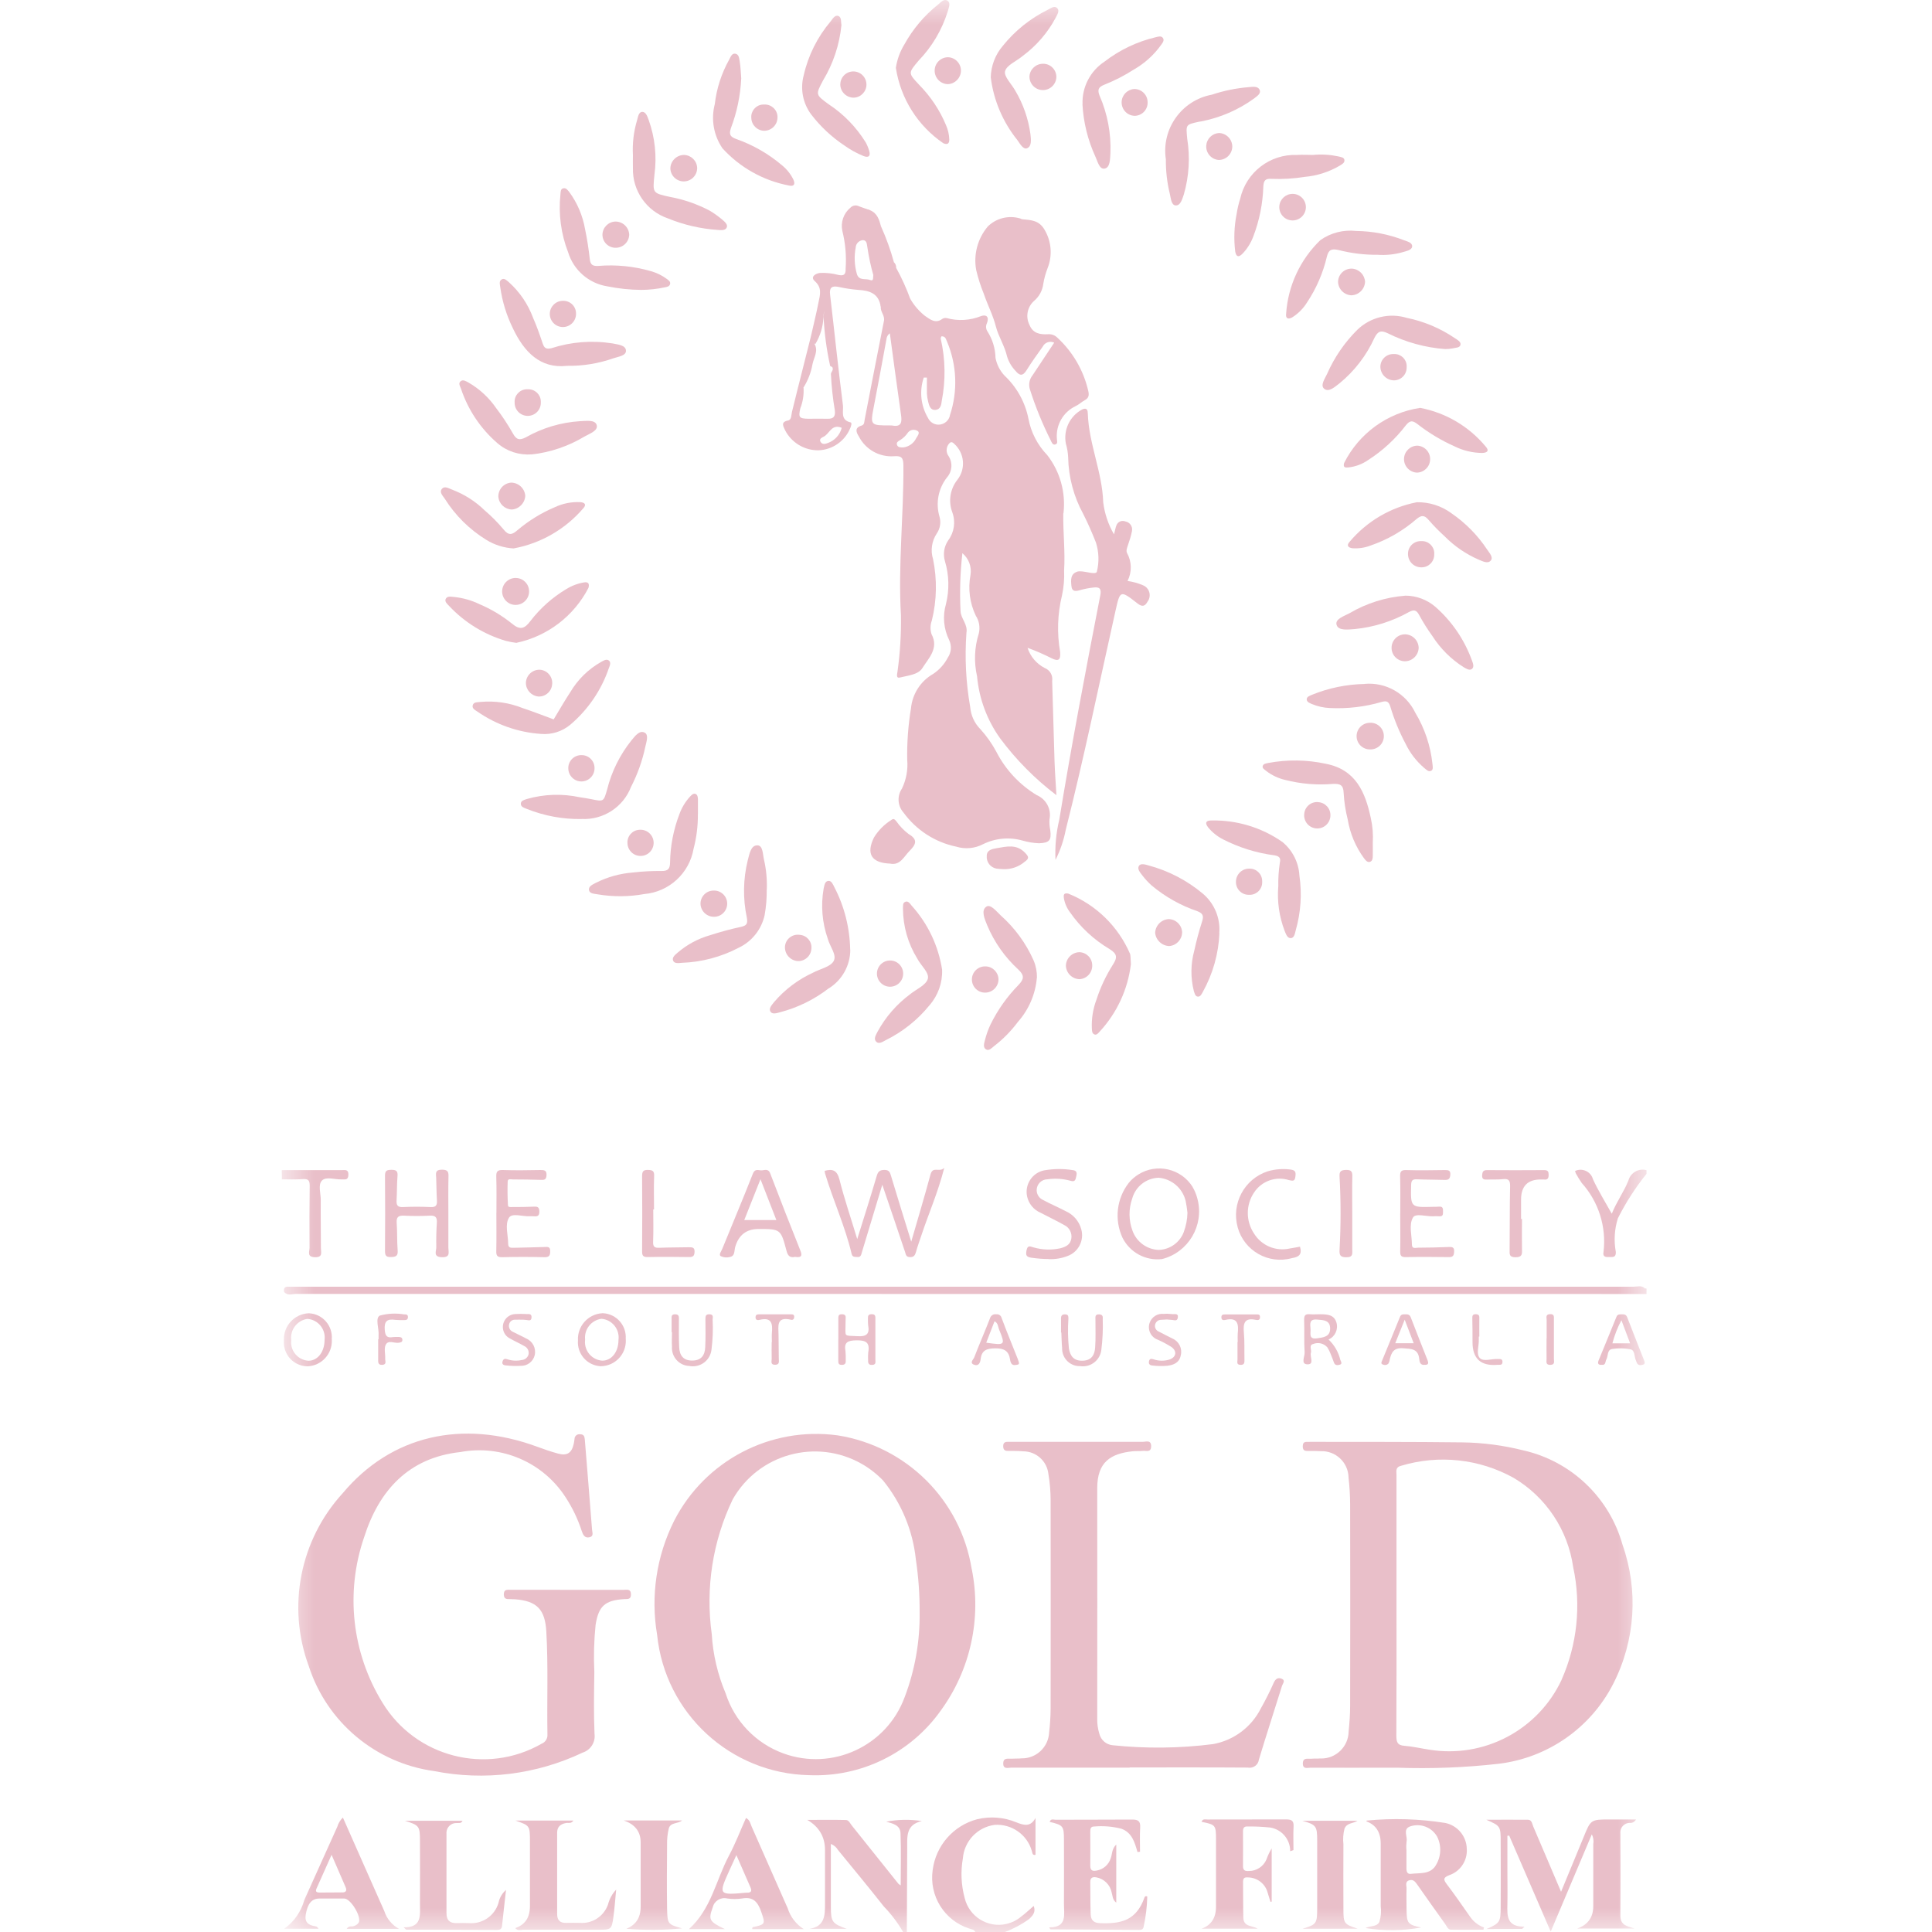 <?xml version="1.0" encoding="UTF-8"?>
<svg xmlns="http://www.w3.org/2000/svg" width="40" height="40" viewBox="0 0 40 40" fill="none">
  <mask id="mask0_458_6338" style="mask-type:luminance" maskUnits="userSpaceOnUse" x="5" y="0" width="30" height="40">
    <path d="M34.089 0H5.834V40H34.089V0Z" fill="white"></path>
  </mask>
  <g mask="url(#mask0_458_6338)">
    <path fill-rule="evenodd" clip-rule="evenodd" d="M18.698 40C18.587 39.809 18.453 39.631 18.299 39.472C17.988 39.077 17.666 38.689 17.348 38.3C17.315 38.243 17.263 38.2 17.202 38.177V39.474C17.202 39.792 17.229 39.826 17.53 39.934H16.759C17.079 39.887 17.081 39.652 17.081 39.414V38.304C17.081 38.031 16.959 37.822 16.714 37.679C17.01 37.679 17.261 37.675 17.512 37.681C17.573 37.681 17.599 37.749 17.634 37.793C17.956 38.196 18.278 38.599 18.601 39.002C18.616 39.014 18.631 39.026 18.648 39.035C18.648 38.666 18.658 38.308 18.644 37.951C18.637 37.788 18.487 37.754 18.348 37.716C18.591 37.669 18.841 37.665 19.086 37.703C18.75 37.778 18.784 38.03 18.783 38.263C18.78 38.843 18.777 39.423 18.775 40.003L18.698 40Z" fill="#E9BFC9"></path>
    <path fill-rule="evenodd" clip-rule="evenodd" d="M20.192 40C20.168 39.944 20.11 39.945 20.065 39.928C19.552 39.762 19.233 39.251 19.31 38.717C19.375 38.21 19.741 37.793 20.236 37.664C20.504 37.601 20.786 37.623 21.041 37.729C21.191 37.788 21.334 37.836 21.439 37.639V38.403C21.366 38.417 21.376 38.352 21.362 38.319C21.264 37.981 20.943 37.758 20.593 37.782C20.236 37.829 19.962 38.12 19.935 38.478C19.887 38.749 19.9 39.028 19.972 39.294C20.063 39.682 20.451 39.923 20.839 39.833C20.949 39.807 21.051 39.757 21.137 39.685C21.229 39.618 21.311 39.538 21.402 39.461C21.448 39.585 21.388 39.658 21.302 39.736C21.148 39.846 20.981 39.935 20.805 40L20.192 40Z" fill="#E9BFC9"></path>
    <path fill-rule="evenodd" clip-rule="evenodd" d="M34.09 26.791C24.77 26.791 15.45 26.791 6.129 26.789C6.048 26.789 5.95 26.834 5.88 26.746C5.899 26.729 5.922 26.717 5.947 26.71C6.042 26.698 6.137 26.694 6.233 26.699H33.736C33.856 26.676 33.981 26.695 34.088 26.752L34.09 26.791Z" fill="#E9BFC9"></path>
    <path fill-rule="evenodd" clip-rule="evenodd" d="M34.056 26.675C34.067 26.675 34.078 26.675 34.09 26.678V26.716C34.023 26.739 33.952 26.745 33.883 26.734H6.119C6.05 26.741 5.979 26.737 5.91 26.722C5.899 26.681 5.918 26.663 5.957 26.661C6.015 26.657 6.072 26.661 6.129 26.661H33.846C33.915 26.651 33.986 26.656 34.053 26.676" fill="#E9BFC9"></path>
    <path fill-rule="evenodd" clip-rule="evenodd" d="M5.914 26.714H34.089V26.752H6.141C6.065 26.752 5.989 26.746 5.912 26.744C5.902 26.736 5.899 26.729 5.903 26.723C5.907 26.716 5.911 26.713 5.914 26.713" fill="#E9BFC9"></path>
    <path fill-rule="evenodd" clip-rule="evenodd" d="M34.089 24.303C33.86 24.588 33.661 24.896 33.497 25.223C33.425 25.449 33.411 25.688 33.454 25.921C33.458 26.033 33.398 26.025 33.325 26.026C33.251 26.027 33.178 26.03 33.199 25.921C33.262 25.401 33.097 24.88 32.747 24.491C32.703 24.429 32.665 24.362 32.627 24.296C32.62 24.279 32.614 24.262 32.61 24.244C32.745 24.181 32.904 24.24 32.966 24.374C32.972 24.388 32.978 24.403 32.982 24.418C33.092 24.657 33.233 24.882 33.37 25.129C33.469 24.882 33.621 24.676 33.714 24.444C33.756 24.282 33.922 24.184 34.085 24.226C34.086 24.226 34.087 24.226 34.089 24.227L34.089 24.303Z" fill="#E9BFC9"></path>
    <path fill-rule="evenodd" clip-rule="evenodd" d="M5.834 24.226H7.078C7.146 24.226 7.217 24.206 7.213 24.325C7.209 24.443 7.136 24.415 7.07 24.418C6.932 24.423 6.753 24.354 6.666 24.442C6.58 24.529 6.642 24.708 6.641 24.846C6.638 25.178 6.644 25.51 6.644 25.842C6.644 25.929 6.689 26.032 6.522 26.029C6.346 26.026 6.409 25.911 6.409 25.833C6.406 25.405 6.406 24.977 6.412 24.551C6.412 24.445 6.387 24.404 6.276 24.412C6.13 24.423 5.982 24.416 5.836 24.417L5.834 24.226Z" fill="#E9BFC9"></path>
    <path fill-rule="evenodd" clip-rule="evenodd" d="M11.745 32.916H12.913C12.978 32.916 13.06 32.89 13.063 33.006C13.067 33.122 12.992 33.103 12.922 33.108C12.526 33.132 12.392 33.252 12.331 33.642C12.298 33.966 12.289 34.291 12.305 34.616C12.299 35.043 12.29 35.472 12.309 35.898C12.332 36.069 12.229 36.232 12.065 36.285C11.107 36.74 10.028 36.875 8.987 36.668C7.777 36.502 6.769 35.658 6.393 34.496C5.939 33.266 6.209 31.886 7.093 30.918C8.099 29.714 9.574 29.383 11.119 29.952C11.262 30.005 11.407 30.055 11.554 30.095C11.743 30.147 11.839 30.081 11.88 29.887C11.887 29.856 11.89 29.824 11.895 29.792C11.895 29.738 11.94 29.694 11.994 29.694C11.999 29.694 12.005 29.694 12.01 29.695C12.088 29.695 12.102 29.739 12.108 29.805C12.158 30.427 12.21 31.049 12.258 31.672C12.262 31.727 12.299 31.808 12.202 31.828C12.106 31.849 12.07 31.776 12.045 31.7C11.964 31.451 11.851 31.214 11.707 30.995C11.238 30.272 10.379 29.904 9.532 30.063C8.46 30.179 7.846 30.859 7.539 31.826C7.146 32.967 7.285 34.223 7.918 35.251C8.604 36.382 10.069 36.759 11.217 36.1C11.295 36.068 11.342 35.988 11.334 35.904C11.322 35.197 11.352 34.489 11.311 33.781C11.285 33.32 11.116 33.144 10.654 33.111C10.629 33.111 10.603 33.111 10.577 33.108C10.51 33.105 10.432 33.124 10.431 33.011C10.43 32.899 10.507 32.915 10.575 32.915H11.168L11.745 32.916Z" fill="#E9BFC9"></path>
    <path fill-rule="evenodd" clip-rule="evenodd" d="M23.386 36.597H20.936C20.871 36.597 20.768 36.638 20.771 36.507C20.773 36.385 20.869 36.417 20.939 36.412C21.009 36.407 21.08 36.412 21.15 36.405C21.453 36.41 21.706 36.173 21.721 35.87C21.74 35.706 21.751 35.54 21.752 35.375C21.754 33.939 21.754 32.504 21.752 31.069C21.752 30.884 21.737 30.699 21.706 30.517C21.677 30.251 21.453 30.049 21.186 30.048C21.078 30.038 20.969 30.04 20.859 30.039C20.795 30.039 20.771 30.006 20.77 29.943C20.77 29.881 20.797 29.85 20.861 29.852H23.656C23.726 29.852 23.838 29.803 23.833 29.95C23.828 30.078 23.728 30.031 23.661 30.039C23.595 30.047 23.521 30.039 23.451 30.047C22.998 30.095 22.717 30.266 22.717 30.811C22.721 32.401 22.717 33.988 22.717 35.576C22.714 35.685 22.729 35.793 22.761 35.897C22.793 36.026 22.903 36.12 23.034 36.133C23.726 36.205 24.424 36.198 25.114 36.11C25.543 36.033 25.91 35.758 26.106 35.368C26.203 35.196 26.292 35.019 26.372 34.838C26.409 34.759 26.457 34.725 26.535 34.756C26.623 34.792 26.557 34.857 26.544 34.9C26.386 35.41 26.218 35.919 26.064 36.431C26.051 36.537 25.954 36.611 25.848 36.598C25.845 36.597 25.842 36.597 25.839 36.596C25.023 36.59 24.206 36.593 23.389 36.593" fill="#E9BFC9"></path>
    <path fill-rule="evenodd" clip-rule="evenodd" d="M21.825 7.094C21.737 7.053 21.632 7.089 21.589 7.176C21.475 7.337 21.358 7.496 21.254 7.665C21.175 7.791 21.11 7.782 21.024 7.677C20.944 7.593 20.885 7.493 20.851 7.383C20.802 7.163 20.672 6.968 20.62 6.765C20.559 6.525 20.447 6.315 20.37 6.087C20.304 5.926 20.251 5.76 20.211 5.591C20.152 5.269 20.241 4.938 20.452 4.688C20.626 4.518 20.877 4.454 21.111 4.52C21.129 4.523 21.146 4.537 21.164 4.539C21.346 4.557 21.515 4.557 21.63 4.763C21.77 5.002 21.792 5.292 21.69 5.55C21.649 5.656 21.618 5.766 21.6 5.878C21.583 6.013 21.517 6.136 21.415 6.225C21.268 6.35 21.228 6.56 21.316 6.731C21.387 6.903 21.533 6.929 21.696 6.92C21.767 6.914 21.837 6.938 21.888 6.988C22.209 7.282 22.433 7.667 22.531 8.092C22.551 8.178 22.545 8.238 22.462 8.284C22.395 8.32 22.34 8.375 22.27 8.408C22.014 8.529 21.86 8.795 21.881 9.077C21.881 9.123 21.913 9.191 21.84 9.204C21.791 9.212 21.772 9.155 21.753 9.115C21.581 8.774 21.437 8.42 21.321 8.055C21.292 7.957 21.313 7.85 21.378 7.77L21.824 7.098" fill="#E9BFC9"></path>
    <path fill-rule="evenodd" clip-rule="evenodd" d="M23.064 11.064C23.09 10.965 23.096 10.922 23.112 10.883C23.136 10.809 23.214 10.768 23.288 10.792C23.292 10.793 23.296 10.795 23.299 10.796C23.391 10.812 23.453 10.898 23.437 10.99C23.437 10.992 23.436 10.994 23.436 10.997C23.417 11.09 23.39 11.182 23.358 11.272C23.338 11.333 23.305 11.402 23.338 11.457C23.434 11.634 23.436 11.848 23.345 12.028C23.454 12.044 23.562 12.073 23.664 12.117C23.778 12.162 23.833 12.291 23.788 12.405C23.781 12.422 23.772 12.438 23.761 12.453C23.707 12.552 23.651 12.572 23.551 12.494C23.192 12.214 23.191 12.217 23.094 12.652C22.756 14.16 22.446 15.677 22.066 17.177C22.024 17.395 21.953 17.605 21.853 17.803C21.839 17.522 21.866 17.241 21.932 16.967C22.186 15.415 22.48 13.869 22.78 12.327C22.807 12.19 22.766 12.148 22.641 12.164C22.552 12.173 22.465 12.19 22.379 12.213C22.283 12.242 22.193 12.263 22.182 12.128C22.171 12.009 22.157 11.877 22.317 11.831C22.329 11.829 22.342 11.828 22.354 11.828C22.479 11.825 22.696 11.91 22.71 11.833C22.759 11.635 22.752 11.427 22.69 11.232C22.61 11.03 22.524 10.831 22.426 10.639C22.23 10.28 22.123 9.878 22.115 9.469C22.111 9.373 22.095 9.279 22.068 9.187C22.012 8.902 22.149 8.613 22.406 8.477C22.508 8.431 22.52 8.498 22.522 8.564C22.543 9.19 22.821 9.772 22.841 10.401C22.87 10.634 22.946 10.86 23.064 11.063" fill="#E9BFC9"></path>
    <path fill-rule="evenodd" clip-rule="evenodd" d="M30.777 39.938C31.054 39.816 31.068 39.798 31.07 39.487C31.072 39.041 31.072 38.594 31.07 38.148C31.07 37.806 31.067 37.806 30.773 37.676C31.06 37.676 31.347 37.673 31.635 37.676C31.716 37.676 31.721 37.762 31.745 37.818C31.933 38.254 32.117 38.692 32.32 39.167C32.483 38.769 32.636 38.406 32.784 38.043C32.935 37.671 32.933 37.67 33.335 37.67H33.871C33.846 37.719 33.794 37.748 33.739 37.741C33.631 37.743 33.545 37.832 33.547 37.94C33.547 37.946 33.547 37.952 33.548 37.959C33.55 38.526 33.552 39.094 33.548 39.661C33.548 39.874 33.701 39.877 33.844 39.929H32.653C32.875 39.852 32.987 39.697 32.987 39.464V38.182C32.999 38.112 32.989 38.041 32.957 37.978L32.106 39.992L31.246 38.004L31.209 38.008V38.719C31.209 38.955 31.214 39.191 31.209 39.427C31.204 39.663 31.191 39.892 31.56 39.89L31.515 39.936L30.777 39.938Z" fill="#E9BFC9"></path>
    <path fill-rule="evenodd" clip-rule="evenodd" d="M23.55 38.342C23.492 38.144 23.439 37.944 23.218 37.862C23.032 37.814 22.84 37.799 22.65 37.816C22.578 37.816 22.573 37.868 22.573 37.923C22.573 38.159 22.576 38.394 22.573 38.63C22.573 38.738 22.634 38.743 22.71 38.727C22.845 38.702 22.954 38.605 22.996 38.475C23.03 38.388 23.014 38.283 23.111 38.189V39.393C23.029 39.328 23.037 39.249 23.016 39.183C22.985 39.022 22.857 38.896 22.695 38.868C22.614 38.855 22.573 38.88 22.573 38.965C22.576 39.188 22.573 39.411 22.581 39.634C22.585 39.752 22.644 39.813 22.774 39.818C23.21 39.834 23.527 39.763 23.695 39.286C23.7 39.271 23.711 39.248 23.753 39.265C23.748 39.475 23.723 39.684 23.678 39.889C23.669 39.947 23.631 39.958 23.583 39.957C22.971 39.953 22.36 39.949 21.748 39.945C21.745 39.945 21.741 39.936 21.721 39.904C22.104 39.908 22.026 39.634 22.028 39.411C22.031 38.971 22.028 38.531 22.028 38.091C22.028 37.806 22.012 37.786 21.733 37.721C21.753 37.647 21.814 37.676 21.855 37.676C22.385 37.673 22.915 37.676 23.443 37.672C23.565 37.672 23.614 37.706 23.606 37.835C23.596 38.002 23.603 38.171 23.603 38.338L23.548 38.345" fill="#E9BFC9"></path>
    <path fill-rule="evenodd" clip-rule="evenodd" d="M26.712 38.329C26.715 38.086 26.54 37.877 26.3 37.837C26.142 37.821 25.982 37.813 25.823 37.815C25.757 37.813 25.735 37.849 25.735 37.91C25.735 38.152 25.738 38.395 25.735 38.638C25.735 38.729 25.783 38.742 25.857 38.737C26.015 38.738 26.158 38.644 26.22 38.499C26.248 38.419 26.284 38.342 26.329 38.269V39.37L26.304 39.376C26.285 39.313 26.266 39.251 26.246 39.188C26.198 39.003 26.032 38.873 25.84 38.87C25.762 38.863 25.736 38.887 25.736 38.96C25.739 39.209 25.736 39.458 25.742 39.706C25.748 39.9 25.926 39.861 26.038 39.932H24.878C25.076 39.859 25.176 39.708 25.176 39.479V38.081C25.176 37.786 25.166 37.777 24.877 37.719C24.899 37.651 24.956 37.671 24.999 37.671C25.541 37.671 26.084 37.671 26.626 37.669C26.738 37.669 26.789 37.693 26.782 37.816C26.773 37.98 26.78 38.143 26.78 38.304L26.715 38.327" fill="#E9BFC9"></path>
    <path fill-rule="evenodd" clip-rule="evenodd" d="M10.667 39.919C10.87 39.852 10.972 39.701 10.972 39.466V38.128C10.972 37.797 10.97 37.797 10.672 37.693H11.872C11.822 37.764 11.767 37.734 11.722 37.743C11.608 37.763 11.535 37.818 11.535 37.944V39.627C11.535 39.752 11.592 39.816 11.721 39.812C11.817 39.81 11.912 39.81 12.007 39.812C12.264 39.831 12.502 39.675 12.588 39.432C12.617 39.316 12.675 39.209 12.757 39.123C12.736 39.335 12.725 39.505 12.702 39.674C12.663 39.953 12.661 39.953 12.372 39.953H10.842C10.785 39.953 10.716 39.983 10.667 39.918" fill="#E9BFC9"></path>
    <path fill-rule="evenodd" clip-rule="evenodd" d="M10.477 39.125C10.445 39.41 10.418 39.642 10.394 39.876C10.386 39.944 10.345 39.957 10.288 39.957C9.663 39.955 9.038 39.953 8.413 39.951C8.404 39.951 8.395 39.936 8.357 39.903C8.741 39.911 8.695 39.648 8.695 39.419C8.697 38.984 8.697 38.55 8.695 38.117C8.695 37.806 8.68 37.791 8.384 37.697H9.577C9.542 37.764 9.492 37.738 9.455 37.744C9.342 37.739 9.248 37.827 9.243 37.94C9.243 37.949 9.243 37.958 9.244 37.967V39.613C9.244 39.759 9.316 39.821 9.458 39.817C9.54 39.814 9.624 39.814 9.707 39.817C9.985 39.84 10.242 39.665 10.321 39.397C10.341 39.291 10.398 39.196 10.479 39.127" fill="#E9BFC9"></path>
    <path fill-rule="evenodd" clip-rule="evenodd" d="M12.915 37.691H14.121C14.034 37.764 13.884 37.726 13.847 37.854C13.82 37.965 13.808 38.08 13.811 38.194C13.808 38.633 13.804 39.073 13.811 39.513C13.818 39.841 13.827 39.841 14.121 39.925C13.738 39.962 13.351 39.965 12.967 39.933C13.165 39.855 13.263 39.705 13.264 39.482V38.144C13.264 37.921 13.147 37.77 12.914 37.691" fill="#E9BFC9"></path>
    <path fill-rule="evenodd" clip-rule="evenodd" d="M26.967 39.933C27.255 39.846 27.27 39.827 27.271 39.513V38.118C27.271 37.804 27.253 37.781 26.964 37.697H28.105C28.016 37.756 27.884 37.737 27.836 37.862C27.809 37.967 27.802 38.076 27.814 38.184C27.812 38.63 27.812 39.076 27.814 39.522C27.814 39.827 27.825 39.838 28.11 39.932L26.967 39.933Z" fill="#E9BFC9"></path>
    <path fill-rule="evenodd" clip-rule="evenodd" d="M18.866 25.708C19.003 25.235 19.14 24.779 19.264 24.319C19.314 24.133 19.443 24.283 19.55 24.18C19.416 24.7 19.224 25.13 19.077 25.575C19.039 25.69 18.996 25.804 18.965 25.919C18.945 25.988 18.922 26.03 18.838 26.027C18.754 26.024 18.757 25.973 18.737 25.917C18.585 25.461 18.429 25.005 18.267 24.529L17.843 25.932C17.829 25.98 17.822 26.033 17.749 26.025C17.699 26.02 17.649 26.032 17.632 25.96C17.497 25.389 17.25 24.856 17.082 24.296C17.078 24.278 17.075 24.259 17.074 24.241C17.243 24.194 17.332 24.232 17.381 24.424C17.483 24.829 17.619 25.225 17.748 25.654C17.888 25.206 18.023 24.784 18.148 24.358C18.175 24.265 18.202 24.224 18.308 24.222C18.413 24.22 18.427 24.276 18.45 24.353C18.585 24.802 18.724 25.25 18.866 25.707" fill="#E9BFC9"></path>
    <path fill-rule="evenodd" clip-rule="evenodd" d="M10.692 13.31C10.619 13.301 10.546 13.287 10.474 13.269C10.026 13.137 9.621 12.889 9.301 12.548C9.263 12.507 9.203 12.46 9.226 12.404C9.255 12.334 9.337 12.355 9.398 12.359C9.582 12.378 9.761 12.428 9.928 12.509C10.169 12.611 10.394 12.746 10.598 12.91C10.767 13.052 10.861 13.02 10.983 12.856C11.185 12.593 11.435 12.37 11.72 12.199C11.834 12.128 11.96 12.08 12.092 12.058C12.181 12.043 12.207 12.086 12.184 12.17C11.883 12.754 11.335 13.173 10.692 13.309" fill="#E9BFC9"></path>
    <path fill-rule="evenodd" clip-rule="evenodd" d="M28.524 5.275C28.25 5.278 27.976 5.244 27.711 5.176C27.566 5.144 27.507 5.17 27.471 5.316C27.392 5.652 27.254 5.971 27.063 6.258C26.986 6.384 26.881 6.49 26.757 6.569C26.671 6.619 26.614 6.596 26.628 6.495C26.666 5.917 26.919 5.374 27.336 4.972C27.552 4.819 27.817 4.752 28.08 4.782C28.419 4.786 28.753 4.851 29.069 4.974C29.137 5 29.244 5.022 29.237 5.104C29.23 5.178 29.123 5.195 29.052 5.218C28.88 5.268 28.7 5.288 28.521 5.275" fill="#E9BFC9"></path>
    <path fill-rule="evenodd" clip-rule="evenodd" d="M29.917 7.227C29.505 7.196 29.104 7.085 28.734 6.901C28.595 6.835 28.53 6.851 28.458 6.992C28.292 7.359 28.043 7.683 27.732 7.937C27.638 8.008 27.513 8.128 27.416 8.049C27.328 7.977 27.433 7.837 27.478 7.737C27.627 7.398 27.838 7.091 28.1 6.83C28.371 6.566 28.764 6.471 29.126 6.581C29.482 6.654 29.82 6.796 30.121 7.001C30.172 7.036 30.251 7.074 30.238 7.139C30.224 7.204 30.133 7.197 30.075 7.213C30.022 7.223 29.969 7.228 29.916 7.227" fill="#E9BFC9"></path>
    <path fill-rule="evenodd" clip-rule="evenodd" d="M29.331 10.398C29.588 10.393 29.84 10.472 30.048 10.625C30.343 10.827 30.596 11.084 30.793 11.383C30.839 11.45 30.92 11.538 30.866 11.604C30.804 11.68 30.698 11.62 30.617 11.588C30.353 11.474 30.114 11.31 29.912 11.106C29.794 10.999 29.682 10.885 29.578 10.765C29.492 10.662 29.429 10.663 29.329 10.745C29.049 10.988 28.726 11.175 28.375 11.295C28.256 11.341 28.128 11.36 28.001 11.351C27.907 11.338 27.873 11.291 27.945 11.214C28.301 10.792 28.79 10.504 29.331 10.399" fill="#E9BFC9"></path>
    <path fill-rule="evenodd" clip-rule="evenodd" d="M10.638 11.355C10.437 11.344 10.242 11.284 10.07 11.178C9.721 10.963 9.426 10.672 9.208 10.325C9.169 10.266 9.089 10.191 9.15 10.121C9.21 10.052 9.297 10.116 9.365 10.139C9.616 10.235 9.845 10.381 10.037 10.569C10.178 10.689 10.308 10.821 10.427 10.963C10.531 11.094 10.605 11.072 10.712 10.978C10.946 10.78 11.208 10.618 11.491 10.499C11.653 10.423 11.832 10.388 12.011 10.396C12.111 10.403 12.147 10.448 12.075 10.525C11.705 10.957 11.197 11.25 10.637 11.354" fill="#E9BFC9"></path>
    <path fill-rule="evenodd" clip-rule="evenodd" d="M11.004 9.407C10.747 9.427 10.493 9.344 10.298 9.175C9.95 8.874 9.689 8.484 9.544 8.047C9.526 7.996 9.481 7.933 9.541 7.89C9.592 7.853 9.651 7.895 9.701 7.921C9.928 8.052 10.123 8.233 10.272 8.449C10.4 8.615 10.515 8.791 10.619 8.974C10.69 9.102 10.752 9.123 10.886 9.055C11.23 8.859 11.614 8.745 12.009 8.72C12.134 8.717 12.321 8.683 12.354 8.801C12.387 8.919 12.205 8.978 12.1 9.039C11.766 9.239 11.393 9.366 11.005 9.409" fill="#E9BFC9"></path>
    <path fill-rule="evenodd" clip-rule="evenodd" d="M13.275 6.002C13.039 6 12.804 5.975 12.572 5.928C12.191 5.867 11.877 5.595 11.763 5.225C11.615 4.844 11.56 4.433 11.603 4.026C11.609 3.979 11.6 3.912 11.664 3.898C11.722 3.886 11.756 3.939 11.787 3.977C11.954 4.204 12.065 4.467 12.113 4.744C12.156 4.948 12.188 5.158 12.211 5.366C12.224 5.483 12.272 5.511 12.383 5.506C12.752 5.475 13.124 5.512 13.48 5.615C13.596 5.648 13.706 5.702 13.804 5.774C13.838 5.801 13.885 5.826 13.874 5.878C13.863 5.931 13.809 5.941 13.769 5.948C13.607 5.983 13.442 6.001 13.277 6.002" fill="#E9BFC9"></path>
    <path fill-rule="evenodd" clip-rule="evenodd" d="M12.045 16.957C11.655 16.964 11.267 16.892 10.905 16.747C10.856 16.726 10.783 16.71 10.783 16.641C10.783 16.573 10.859 16.56 10.91 16.542C11.266 16.44 11.641 16.428 12.003 16.506C12.085 16.517 12.166 16.531 12.248 16.547C12.499 16.599 12.497 16.599 12.57 16.346C12.662 15.974 12.835 15.627 13.074 15.328C13.145 15.245 13.237 15.111 13.347 15.168C13.438 15.216 13.38 15.366 13.359 15.468C13.298 15.754 13.199 16.031 13.065 16.291C12.904 16.709 12.493 16.977 12.045 16.956" fill="#E9BFC9"></path>
    <path fill-rule="evenodd" clip-rule="evenodd" d="M18.547 1.411C18.572 1.237 18.632 1.071 18.723 0.922C18.899 0.602 19.136 0.321 19.422 0.094C19.478 0.049 19.544 -0.034 19.617 0.015C19.69 0.064 19.641 0.156 19.624 0.229C19.505 0.615 19.298 0.966 19.018 1.256C18.802 1.514 18.8 1.51 19.029 1.755C19.267 1.996 19.457 2.28 19.587 2.593C19.628 2.687 19.651 2.787 19.654 2.89C19.654 2.981 19.609 2.998 19.531 2.966C19.003 2.606 18.647 2.043 18.549 1.411" fill="#E9BFC9"></path>
    <path fill-rule="evenodd" clip-rule="evenodd" d="M11.201 15.195C10.729 15.163 10.275 15.004 9.886 14.734C9.841 14.704 9.772 14.672 9.786 14.607C9.803 14.529 9.885 14.542 9.945 14.533C10.243 14.505 10.545 14.549 10.823 14.661C11.039 14.732 11.25 14.816 11.463 14.894C11.578 14.705 11.688 14.511 11.81 14.326C11.964 14.067 12.182 13.853 12.445 13.705C12.493 13.68 12.553 13.636 12.605 13.675C12.658 13.714 12.623 13.787 12.605 13.835C12.45 14.289 12.174 14.693 11.808 15.004C11.639 15.145 11.421 15.214 11.201 15.195Z" fill="#E9BFC9"></path>
    <path fill-rule="evenodd" clip-rule="evenodd" d="M24.137 3.293C24.045 2.665 24.466 2.076 25.091 1.96C25.339 1.877 25.596 1.825 25.856 1.804C25.938 1.797 26.044 1.779 26.079 1.86C26.114 1.941 26.02 1.993 25.963 2.04C25.637 2.276 25.263 2.437 24.867 2.514C24.855 2.517 24.842 2.517 24.83 2.519C24.54 2.581 24.554 2.58 24.58 2.871C24.642 3.256 24.618 3.651 24.51 4.026C24.477 4.118 24.444 4.26 24.34 4.253C24.249 4.248 24.241 4.102 24.22 4.012C24.162 3.777 24.135 3.535 24.138 3.293" fill="#E9BFC9"></path>
    <path fill-rule="evenodd" clip-rule="evenodd" d="M28.253 14.159C28.693 14.12 29.111 14.358 29.302 14.756C29.496 15.078 29.617 15.439 29.657 15.813C29.661 15.863 29.679 15.93 29.635 15.956C29.577 15.991 29.529 15.932 29.486 15.899C29.326 15.762 29.195 15.593 29.104 15.404C28.972 15.157 28.865 14.897 28.785 14.629C28.753 14.528 28.714 14.503 28.609 14.532C28.26 14.634 27.897 14.677 27.534 14.659C27.406 14.654 27.281 14.626 27.163 14.577C27.118 14.557 27.057 14.537 27.054 14.482C27.051 14.427 27.114 14.406 27.16 14.386C27.507 14.244 27.878 14.168 28.253 14.161" fill="#E9BFC9"></path>
    <path fill-rule="evenodd" clip-rule="evenodd" d="M14.449 16.856C14.451 17.098 14.421 17.339 14.36 17.572C14.272 18.08 13.854 18.465 13.341 18.51C13.021 18.568 12.693 18.57 12.372 18.516C12.306 18.503 12.209 18.505 12.195 18.431C12.179 18.345 12.277 18.312 12.34 18.276C12.579 18.156 12.84 18.084 13.107 18.064C13.303 18.041 13.5 18.031 13.697 18.033C13.833 18.035 13.871 17.985 13.873 17.857C13.878 17.513 13.944 17.173 14.068 16.852C14.116 16.72 14.189 16.599 14.284 16.495C14.314 16.463 14.352 16.422 14.397 16.436C14.442 16.451 14.449 16.505 14.45 16.549V16.855" fill="#E9BFC9"></path>
    <path fill-rule="evenodd" clip-rule="evenodd" d="M11.73 7.575C11.185 7.632 10.852 7.289 10.619 6.798C10.487 6.529 10.398 6.241 10.357 5.944C10.35 5.891 10.327 5.822 10.385 5.786C10.443 5.75 10.493 5.808 10.535 5.842C10.759 6.043 10.93 6.294 11.035 6.576C11.112 6.75 11.175 6.931 11.236 7.112C11.269 7.21 11.311 7.234 11.417 7.209C11.825 7.077 12.258 7.043 12.681 7.11C12.789 7.134 12.953 7.142 12.96 7.259C12.966 7.364 12.802 7.384 12.703 7.417C12.391 7.527 12.062 7.58 11.731 7.574" fill="#E9BFC9"></path>
    <path fill-rule="evenodd" clip-rule="evenodd" d="M25.247 19.319C25.229 19.746 25.111 20.163 24.903 20.537C24.878 20.581 24.853 20.64 24.798 20.634C24.743 20.628 24.732 20.56 24.716 20.514C24.648 20.241 24.651 19.955 24.726 19.683C24.77 19.479 24.824 19.276 24.889 19.076C24.925 18.963 24.905 18.909 24.789 18.865C24.445 18.748 24.125 18.568 23.846 18.335C23.775 18.272 23.71 18.202 23.652 18.126C23.608 18.067 23.537 17.991 23.582 17.924C23.619 17.869 23.716 17.899 23.781 17.918C24.194 18.029 24.578 18.229 24.906 18.504C25.143 18.706 25.269 19.009 25.244 19.319" fill="#E9BFC9"></path>
    <path fill-rule="evenodd" clip-rule="evenodd" d="M23.414 19.962C23.351 20.485 23.124 20.974 22.765 21.361C22.737 21.393 22.701 21.438 22.654 21.415C22.607 21.391 22.609 21.342 22.606 21.296C22.596 21.092 22.629 20.888 22.701 20.697C22.783 20.442 22.898 20.199 23.041 19.973C23.135 19.828 23.136 19.751 22.973 19.65C22.649 19.458 22.369 19.198 22.154 18.889C22.088 18.802 22.044 18.701 22.026 18.593C22.019 18.53 22.02 18.483 22.115 18.5C22.692 18.731 23.154 19.182 23.399 19.754C23.41 19.809 23.407 19.868 23.414 19.962Z" fill="#E9BFC9"></path>
    <path fill-rule="evenodd" clip-rule="evenodd" d="M22.413 2.157C22.399 1.805 22.572 1.471 22.866 1.277C23.179 1.035 23.541 0.862 23.926 0.771C23.975 0.759 24.037 0.738 24.072 0.78C24.118 0.834 24.066 0.89 24.037 0.933C23.888 1.141 23.695 1.314 23.473 1.441C23.279 1.565 23.075 1.67 22.861 1.755C22.739 1.803 22.718 1.86 22.766 1.982C22.93 2.357 23.006 2.765 22.99 3.174C22.982 3.296 22.985 3.466 22.873 3.49C22.761 3.514 22.726 3.342 22.679 3.243C22.522 2.901 22.431 2.533 22.411 2.157" fill="#E9BFC9"></path>
    <path fill-rule="evenodd" clip-rule="evenodd" d="M20.512 1.604C20.518 1.365 20.605 1.134 20.76 0.952C21.012 0.638 21.329 0.382 21.69 0.204C21.75 0.175 21.826 0.112 21.883 0.164C21.95 0.225 21.883 0.308 21.854 0.372C21.688 0.682 21.455 0.95 21.173 1.159C21.048 1.266 20.843 1.346 20.809 1.474C20.78 1.584 20.947 1.742 21.023 1.882C21.185 2.156 21.291 2.461 21.334 2.777C21.345 2.881 21.366 3.027 21.266 3.069C21.185 3.104 21.116 2.973 21.062 2.898C20.763 2.527 20.573 2.079 20.513 1.606" fill="#E9BFC9"></path>
    <path fill-rule="evenodd" clip-rule="evenodd" d="M15.874 18.416C15.877 18.594 15.862 18.771 15.831 18.946C15.766 19.244 15.566 19.494 15.29 19.624C14.928 19.813 14.529 19.919 14.12 19.934C14.054 19.938 13.957 19.959 13.934 19.882C13.911 19.814 13.989 19.76 14.04 19.715C14.231 19.553 14.453 19.434 14.693 19.365C14.904 19.297 15.119 19.237 15.336 19.191C15.456 19.165 15.485 19.127 15.463 19.001C15.379 18.607 15.385 18.2 15.482 17.809C15.518 17.684 15.541 17.497 15.684 17.502C15.8 17.505 15.791 17.697 15.82 17.809C15.865 18.008 15.883 18.212 15.876 18.416" fill="#E9BFC9"></path>
    <path fill-rule="evenodd" clip-rule="evenodd" d="M19.505 20.079C19.515 20.348 19.421 20.61 19.244 20.813C18.998 21.116 18.689 21.362 18.339 21.535C18.279 21.566 18.203 21.623 18.145 21.571C18.077 21.509 18.138 21.424 18.169 21.36C18.334 21.056 18.564 20.792 18.841 20.586C18.968 20.481 19.167 20.4 19.208 20.27C19.249 20.14 19.064 19.992 18.991 19.846C18.799 19.536 18.697 19.179 18.695 18.815C18.699 18.761 18.681 18.688 18.752 18.668C18.807 18.653 18.841 18.709 18.874 18.75C19.211 19.122 19.43 19.585 19.506 20.081" fill="#E9BFC9"></path>
    <path fill-rule="evenodd" clip-rule="evenodd" d="M17.421 0.519C17.381 0.925 17.251 1.317 17.04 1.666C16.883 1.962 16.885 1.959 17.157 2.159C17.467 2.363 17.728 2.632 17.923 2.947C17.954 3.003 17.978 3.062 17.996 3.124C18.028 3.232 17.984 3.271 17.879 3.231C17.738 3.174 17.603 3.099 17.479 3.01C17.219 2.837 16.989 2.622 16.798 2.374C16.622 2.141 16.564 1.84 16.64 1.559C16.733 1.147 16.925 0.764 17.198 0.442C17.239 0.391 17.287 0.301 17.359 0.331C17.43 0.361 17.407 0.465 17.422 0.52" fill="#E9BFC9"></path>
    <path fill-rule="evenodd" clip-rule="evenodd" d="M29.096 12.332C29.323 12.333 29.542 12.414 29.715 12.561C30.057 12.86 30.318 13.242 30.473 13.669C30.495 13.728 30.527 13.806 30.476 13.849C30.424 13.891 30.354 13.842 30.301 13.812C30.042 13.648 29.822 13.428 29.656 13.169C29.556 13.03 29.464 12.884 29.382 12.733C29.327 12.63 29.277 12.616 29.174 12.67C28.828 12.864 28.447 12.984 28.052 13.024C27.913 13.033 27.712 13.064 27.673 12.939C27.634 12.814 27.832 12.756 27.944 12.694C28.295 12.488 28.689 12.364 29.096 12.333" fill="#E9BFC9"></path>
    <path fill-rule="evenodd" clip-rule="evenodd" d="M27.195 3.207C27.366 3.191 27.539 3.202 27.708 3.238C27.756 3.252 27.823 3.254 27.834 3.307C27.847 3.372 27.781 3.402 27.734 3.432C27.513 3.561 27.266 3.64 27.012 3.662C26.785 3.699 26.555 3.712 26.326 3.703C26.204 3.694 26.163 3.731 26.156 3.858C26.145 4.215 26.074 4.568 25.946 4.902C25.896 5.033 25.821 5.153 25.723 5.254C25.649 5.328 25.597 5.327 25.574 5.209C25.542 4.949 25.552 4.686 25.603 4.43C25.619 4.323 25.644 4.217 25.677 4.114C25.799 3.568 26.293 3.187 26.851 3.208C26.966 3.2 27.081 3.208 27.195 3.208" fill="#E9BFC9"></path>
    <path fill-rule="evenodd" clip-rule="evenodd" d="M17.604 19.66C17.605 19.993 17.43 20.301 17.145 20.472C16.851 20.697 16.515 20.861 16.156 20.956C16.089 20.974 15.997 21.005 15.957 20.952C15.904 20.882 15.979 20.81 16.023 20.751C16.247 20.488 16.525 20.278 16.839 20.135C16.984 20.058 17.193 20.018 17.26 19.898C17.332 19.77 17.179 19.595 17.138 19.435C17.022 19.104 16.992 18.748 17.052 18.401C17.068 18.337 17.074 18.242 17.153 18.238C17.217 18.233 17.248 18.316 17.276 18.371C17.483 18.77 17.594 19.212 17.602 19.662" fill="#E9BFC9"></path>
    <path fill-rule="evenodd" clip-rule="evenodd" d="M13.104 3.212C13.091 2.97 13.119 2.728 13.188 2.496C13.21 2.426 13.217 2.318 13.299 2.316C13.374 2.316 13.405 2.417 13.431 2.486C13.56 2.847 13.601 3.234 13.55 3.614C13.512 3.996 13.504 3.997 13.868 4.076C14.156 4.129 14.435 4.225 14.694 4.362C14.787 4.417 14.874 4.48 14.957 4.55C15.005 4.591 15.07 4.647 15.048 4.706C15.02 4.777 14.929 4.765 14.863 4.761C14.507 4.737 14.157 4.656 13.827 4.521C13.384 4.369 13.091 3.947 13.104 3.479C13.101 3.39 13.104 3.301 13.104 3.211" fill="#E9BFC9"></path>
    <path fill-rule="evenodd" clip-rule="evenodd" d="M29.401 8.444C29.932 8.545 30.411 8.827 30.757 9.242C30.839 9.331 30.795 9.374 30.687 9.378C30.489 9.376 30.294 9.33 30.116 9.242C29.843 9.12 29.585 8.966 29.348 8.781C29.247 8.704 29.194 8.698 29.107 8.805C28.89 9.089 28.625 9.333 28.324 9.526C28.203 9.61 28.062 9.662 27.916 9.678C27.855 9.682 27.802 9.684 27.828 9.587C28.135 8.974 28.721 8.548 29.4 8.445" fill="#E9BFC9"></path>
    <path fill-rule="evenodd" clip-rule="evenodd" d="M15.346 1.629C15.329 1.98 15.257 2.326 15.132 2.655C15.089 2.785 15.12 2.832 15.239 2.877C15.589 2.999 15.913 3.185 16.195 3.426C16.294 3.507 16.374 3.609 16.429 3.724C16.467 3.815 16.439 3.865 16.335 3.841C15.805 3.74 15.322 3.47 14.958 3.071C14.775 2.803 14.717 2.47 14.799 2.156C14.836 1.832 14.938 1.518 15.097 1.234C15.126 1.18 15.151 1.099 15.225 1.112C15.299 1.124 15.304 1.209 15.314 1.267C15.334 1.386 15.337 1.508 15.347 1.628" fill="#E9BFC9"></path>
    <path fill-rule="evenodd" clip-rule="evenodd" d="M21.467 20.244C21.438 20.583 21.3 20.903 21.075 21.157C20.934 21.346 20.768 21.515 20.582 21.658C20.534 21.695 20.478 21.764 20.416 21.727C20.345 21.686 20.377 21.596 20.392 21.535C20.42 21.424 20.458 21.316 20.507 21.212C20.656 20.908 20.853 20.63 21.09 20.389C21.202 20.271 21.212 20.196 21.085 20.075C20.806 19.82 20.586 19.508 20.44 19.16C20.388 19.032 20.307 18.853 20.417 18.774C20.507 18.708 20.63 18.87 20.72 18.954C21.011 19.213 21.244 19.532 21.401 19.888C21.448 20 21.471 20.121 21.469 20.242" fill="#E9BFC9"></path>
    <path fill-rule="evenodd" clip-rule="evenodd" d="M26.466 18.358C26.462 18.192 26.473 18.025 26.498 17.86C26.519 17.768 26.491 17.727 26.388 17.709C26.016 17.661 25.654 17.548 25.32 17.377C25.201 17.316 25.095 17.231 25.011 17.127C24.942 17.036 24.966 16.986 25.081 16.987C25.606 16.976 26.121 17.132 26.552 17.433C26.761 17.605 26.888 17.858 26.903 18.128C26.958 18.507 26.932 18.892 26.827 19.26C26.809 19.327 26.797 19.423 26.722 19.423C26.647 19.423 26.623 19.332 26.596 19.27C26.485 18.979 26.44 18.667 26.465 18.356" fill="#E9BFC9"></path>
    <path fill-rule="evenodd" clip-rule="evenodd" d="M28.422 17.448C28.422 17.538 28.424 17.627 28.422 17.716C28.422 17.766 28.417 17.829 28.362 17.844C28.307 17.86 28.27 17.807 28.24 17.769C28.066 17.531 27.951 17.256 27.903 16.966C27.858 16.787 27.829 16.604 27.819 16.419C27.814 16.25 27.744 16.223 27.596 16.23C27.265 16.258 26.932 16.23 26.61 16.148C26.467 16.115 26.332 16.052 26.216 15.962C26.184 15.934 26.129 15.908 26.143 15.86C26.157 15.811 26.211 15.807 26.255 15.797C26.65 15.723 27.056 15.728 27.449 15.813C28.069 15.933 28.267 16.4 28.381 16.937C28.419 17.105 28.432 17.278 28.422 17.45" fill="#E9BFC9"></path>
    <path fill-rule="evenodd" clip-rule="evenodd" d="M5.915 26.714C5.914 26.724 5.914 26.734 5.915 26.744L5.898 26.746H5.88C5.874 26.691 5.88 26.642 5.951 26.64H33.819C33.898 26.64 33.985 26.606 34.056 26.674C33.284 26.674 32.512 26.675 31.74 26.677H6.152C6.073 26.677 5.985 26.642 5.915 26.712" fill="#E9BFC9"></path>
    <path fill-rule="evenodd" clip-rule="evenodd" d="M9.283 25.145V25.832C9.283 25.925 9.332 26.034 9.15 26.029C8.96 26.024 9.035 25.904 9.033 25.82C9.03 25.654 9.033 25.488 9.044 25.323C9.052 25.21 9.023 25.162 8.899 25.169C8.721 25.178 8.543 25.178 8.365 25.169C8.25 25.164 8.204 25.195 8.213 25.318C8.227 25.508 8.218 25.7 8.233 25.888C8.242 26.006 8.195 26.023 8.093 26.026C7.984 26.029 7.971 25.985 7.971 25.892C7.975 25.376 7.976 24.86 7.971 24.342C7.971 24.232 8.011 24.222 8.104 24.22C8.202 24.22 8.239 24.244 8.23 24.349C8.216 24.512 8.221 24.68 8.211 24.845C8.205 24.944 8.223 24.997 8.342 24.991C8.533 24.982 8.724 24.982 8.915 24.991C9.032 24.997 9.052 24.948 9.046 24.847C9.036 24.694 9.037 24.541 9.031 24.389C9.027 24.3 9 24.217 9.151 24.217C9.285 24.217 9.288 24.274 9.285 24.377C9.279 24.631 9.283 24.886 9.283 25.141" fill="#E9BFC9"></path>
    <path fill-rule="evenodd" clip-rule="evenodd" d="M28.991 25.121C28.991 24.866 28.995 24.612 28.988 24.357C28.986 24.26 29.005 24.222 29.111 24.225C29.378 24.233 29.646 24.229 29.913 24.225C29.985 24.225 30.035 24.228 30.027 24.325C30.021 24.41 29.986 24.432 29.908 24.429C29.717 24.422 29.526 24.425 29.335 24.416C29.245 24.412 29.219 24.439 29.216 24.533C29.205 24.999 29.203 24.999 29.665 24.986C29.709 24.986 29.754 24.986 29.799 24.982C29.874 24.977 29.877 25.025 29.876 25.081C29.875 25.136 29.881 25.186 29.803 25.182C29.758 25.179 29.713 25.178 29.669 25.182C29.525 25.187 29.307 25.114 29.254 25.207C29.165 25.362 29.232 25.577 29.232 25.767C29.232 25.863 29.309 25.833 29.359 25.832C29.569 25.832 29.779 25.826 29.989 25.818C30.063 25.815 30.112 25.818 30.106 25.913C30.102 25.991 30.086 26.028 29.999 26.027C29.7 26.023 29.401 26.021 29.102 26.027C29.003 26.029 28.988 25.99 28.99 25.904C28.995 25.644 28.99 25.382 28.99 25.121" fill="#E9BFC9"></path>
    <path fill-rule="evenodd" clip-rule="evenodd" d="M10.278 25.112C10.278 24.864 10.283 24.615 10.275 24.367C10.272 24.264 10.291 24.221 10.407 24.224C10.668 24.233 10.929 24.229 11.19 24.224C11.272 24.224 11.32 24.23 11.315 24.334C11.31 24.43 11.262 24.431 11.192 24.428C11.002 24.422 10.81 24.419 10.619 24.419C10.578 24.419 10.514 24.396 10.511 24.46C10.505 24.625 10.507 24.791 10.517 24.956C10.519 25.001 10.578 24.99 10.615 24.99C10.755 24.99 10.895 24.99 11.035 24.983C11.112 24.979 11.167 24.976 11.167 25.085C11.167 25.202 11.097 25.182 11.029 25.181C11.01 25.181 10.991 25.179 10.972 25.181C10.822 25.191 10.605 25.106 10.538 25.211C10.449 25.354 10.52 25.568 10.521 25.752C10.521 25.84 10.58 25.834 10.639 25.834C10.849 25.829 11.059 25.825 11.269 25.818C11.336 25.816 11.395 25.804 11.391 25.907C11.391 25.991 11.373 26.029 11.276 26.029C10.983 26.022 10.69 26.021 10.397 26.029C10.29 26.031 10.272 25.992 10.275 25.897C10.281 25.636 10.277 25.374 10.277 25.113L10.278 25.112Z" fill="#E9BFC9"></path>
    <path fill-rule="evenodd" clip-rule="evenodd" d="M21.717 26.067C21.594 26.067 21.472 26.057 21.35 26.039C21.247 26.022 21.234 25.988 21.253 25.888C21.277 25.766 21.335 25.811 21.402 25.827C21.581 25.878 21.769 25.884 21.95 25.845C22.062 25.816 22.158 25.773 22.18 25.648C22.201 25.531 22.141 25.413 22.033 25.363C21.873 25.272 21.706 25.195 21.543 25.108C21.4 25.047 21.296 24.92 21.264 24.767C21.214 24.521 21.372 24.281 21.618 24.231C21.622 24.23 21.627 24.229 21.631 24.229C21.82 24.197 22.013 24.195 22.202 24.225C22.295 24.233 22.3 24.281 22.283 24.355C22.267 24.428 22.258 24.477 22.161 24.446C22.007 24.404 21.846 24.393 21.688 24.416C21.564 24.416 21.464 24.516 21.463 24.64C21.463 24.73 21.517 24.811 21.599 24.846C21.75 24.928 21.908 24.994 22.06 25.074C22.22 25.143 22.34 25.281 22.386 25.449C22.452 25.68 22.327 25.924 22.101 26.005C21.977 26.053 21.845 26.074 21.713 26.069" fill="#E9BFC9"></path>
    <path fill-rule="evenodd" clip-rule="evenodd" d="M26.915 25.811C26.964 25.98 26.886 26.025 26.748 26.048C26.263 26.183 25.76 25.898 25.625 25.412C25.625 25.412 25.625 25.411 25.625 25.41C25.489 24.92 25.762 24.41 26.245 24.251C26.398 24.206 26.559 24.193 26.717 24.214C26.828 24.227 26.831 24.274 26.819 24.365C26.806 24.465 26.761 24.447 26.69 24.434C26.419 24.346 26.122 24.45 25.965 24.688C25.792 24.944 25.791 25.279 25.962 25.537C26.117 25.79 26.417 25.915 26.706 25.848C26.775 25.838 26.843 25.824 26.915 25.811" fill="#E9BFC9"></path>
    <path fill-rule="evenodd" clip-rule="evenodd" d="M31.511 25.236C31.511 25.447 31.507 25.657 31.511 25.867C31.515 25.968 31.513 26.03 31.378 26.03C31.242 26.03 31.255 25.966 31.255 25.877C31.26 25.437 31.255 24.998 31.265 24.558C31.267 24.441 31.235 24.398 31.115 24.413C31.008 24.425 30.899 24.417 30.789 24.422C30.722 24.425 30.68 24.414 30.686 24.33C30.691 24.262 30.707 24.226 30.785 24.226C31.18 24.229 31.575 24.229 31.97 24.226C32.052 24.226 32.063 24.259 32.063 24.328C32.063 24.407 32.03 24.43 31.96 24.42C31.941 24.419 31.922 24.419 31.903 24.42C31.629 24.418 31.492 24.557 31.492 24.837V25.238L31.511 25.236Z" fill="#E9BFC9"></path>
    <path fill-rule="evenodd" clip-rule="evenodd" d="M13.525 25.04C13.525 25.263 13.531 25.486 13.522 25.709C13.518 25.813 13.552 25.838 13.65 25.834C13.854 25.825 14.058 25.828 14.262 25.823C14.332 25.823 14.384 25.823 14.38 25.919C14.377 26 14.35 26.027 14.268 26.026C13.982 26.021 13.694 26.02 13.407 26.026C13.309 26.027 13.293 25.99 13.294 25.903C13.298 25.387 13.298 24.87 13.294 24.354C13.294 24.257 13.313 24.22 13.416 24.222C13.513 24.224 13.548 24.245 13.543 24.351C13.534 24.58 13.541 24.809 13.541 25.039L13.525 25.04Z" fill="#E9BFC9"></path>
    <path fill-rule="evenodd" clip-rule="evenodd" d="M18.43 17.88C18.042 17.866 17.928 17.679 18.095 17.338C18.186 17.191 18.309 17.067 18.455 16.976C18.506 16.935 18.529 16.971 18.561 17.008C18.63 17.107 18.715 17.194 18.811 17.267C19.008 17.382 18.966 17.481 18.835 17.613C18.713 17.735 18.638 17.924 18.428 17.88" fill="#E9BFC9"></path>
    <path fill-rule="evenodd" clip-rule="evenodd" d="M27.997 25.135V25.862C27.997 25.951 28.02 26.032 27.872 26.03C27.742 26.03 27.729 25.98 27.734 25.872C27.762 25.369 27.762 24.864 27.734 24.361C27.727 24.249 27.764 24.225 27.87 24.222C27.99 24.219 28.001 24.27 27.998 24.369C27.992 24.624 27.997 24.879 27.997 25.134" fill="#E9BFC9"></path>
    <path fill-rule="evenodd" clip-rule="evenodd" d="M17.357 27.729V27.308C17.357 27.255 17.353 27.209 17.431 27.21C17.51 27.211 17.513 27.253 17.508 27.308C17.508 27.34 17.506 27.372 17.506 27.404C17.506 27.694 17.46 27.646 17.75 27.664C17.934 27.676 18.01 27.624 17.974 27.437C17.97 27.393 17.969 27.348 17.97 27.304C17.967 27.245 17.975 27.208 18.052 27.209C18.129 27.21 18.124 27.259 18.124 27.31V28.151C18.124 28.198 18.142 28.254 18.059 28.259C17.976 28.264 17.97 28.213 17.973 28.151C17.97 28.1 17.972 28.049 17.976 27.999C18.013 27.795 17.929 27.747 17.732 27.75C17.553 27.753 17.469 27.787 17.505 27.978C17.51 28.042 17.512 28.105 17.51 28.169C17.514 28.235 17.487 28.26 17.422 28.258C17.356 28.257 17.356 28.215 17.356 28.168V27.729" fill="#E9BFC9"></path>
    <path fill-rule="evenodd" clip-rule="evenodd" d="M13.905 27.582V27.315C13.905 27.266 13.893 27.213 13.974 27.211C14.064 27.211 14.056 27.263 14.056 27.323C14.056 27.514 14.052 27.705 14.062 27.894C14.07 28.059 14.143 28.17 14.333 28.169C14.523 28.168 14.594 28.055 14.601 27.89C14.61 27.7 14.607 27.509 14.605 27.32C14.605 27.256 14.605 27.207 14.691 27.211C14.777 27.214 14.756 27.273 14.754 27.319C14.765 27.529 14.757 27.739 14.73 27.947C14.704 28.16 14.51 28.311 14.297 28.285C14.289 28.284 14.282 28.283 14.274 28.281C14.068 28.275 13.906 28.103 13.912 27.897C13.912 27.894 13.912 27.891 13.913 27.888C13.905 27.787 13.913 27.684 13.913 27.582L13.905 27.582Z" fill="#E9BFC9"></path>
    <path fill-rule="evenodd" clip-rule="evenodd" d="M21.967 27.586C21.967 27.491 21.969 27.396 21.967 27.301C21.965 27.235 21.993 27.21 22.057 27.213C22.122 27.215 22.12 27.258 22.12 27.305C22.106 27.508 22.11 27.712 22.13 27.914C22.157 28.082 22.236 28.179 22.421 28.172C22.606 28.164 22.665 28.043 22.674 27.895C22.688 27.705 22.679 27.514 22.68 27.324C22.68 27.268 22.665 27.207 22.761 27.213C22.84 27.218 22.833 27.269 22.831 27.319C22.838 27.529 22.828 27.739 22.802 27.947C22.778 28.157 22.589 28.309 22.378 28.286C22.375 28.285 22.372 28.285 22.368 28.284C22.168 28.293 21.998 28.137 21.99 27.936C21.99 27.928 21.99 27.92 21.99 27.912C21.98 27.805 21.979 27.697 21.974 27.588H21.969" fill="#E9BFC9"></path>
    <path fill-rule="evenodd" clip-rule="evenodd" d="M20.779 17.995C20.729 17.994 20.678 17.99 20.628 17.983C20.503 17.959 20.417 17.844 20.43 17.717C20.43 17.602 20.533 17.578 20.634 17.561C20.841 17.526 21.044 17.471 21.221 17.654C21.294 17.73 21.319 17.77 21.216 17.841C21.095 17.945 20.939 18 20.779 17.995Z" fill="#E9BFC9"></path>
    <path fill-rule="evenodd" clip-rule="evenodd" d="M24.166 27.318C24.141 27.318 24.09 27.321 24.04 27.325C23.98 27.325 23.928 27.367 23.915 27.426C23.902 27.484 23.933 27.544 23.988 27.567C24.083 27.619 24.181 27.664 24.276 27.714C24.411 27.773 24.483 27.92 24.446 28.062C24.417 28.216 24.296 28.261 24.166 28.277C24.065 28.285 23.963 28.284 23.862 28.272C23.816 28.269 23.776 28.249 23.788 28.186C23.802 28.116 23.845 28.133 23.889 28.145C23.992 28.179 24.104 28.181 24.208 28.149C24.349 28.104 24.376 27.98 24.258 27.891C24.167 27.833 24.071 27.782 23.973 27.738C23.828 27.688 23.752 27.531 23.802 27.387C23.845 27.264 23.966 27.188 24.095 27.203C24.152 27.198 24.209 27.2 24.266 27.207C24.313 27.215 24.4 27.179 24.386 27.279C24.373 27.37 24.299 27.324 24.248 27.326C24.23 27.326 24.21 27.323 24.167 27.319" fill="#E9BFC9"></path>
    <path fill-rule="evenodd" clip-rule="evenodd" d="M10.835 27.323C10.768 27.323 10.718 27.32 10.667 27.323C10.607 27.319 10.554 27.359 10.541 27.417C10.524 27.482 10.558 27.549 10.62 27.575C10.71 27.622 10.803 27.662 10.892 27.711C11.028 27.767 11.103 27.913 11.071 28.056C11.039 28.192 10.913 28.286 10.773 28.278C10.672 28.284 10.57 28.28 10.469 28.269C10.435 28.266 10.39 28.251 10.402 28.198C10.414 28.144 10.443 28.121 10.499 28.141C10.596 28.174 10.7 28.18 10.8 28.158C10.866 28.154 10.923 28.109 10.942 28.046C10.959 27.974 10.923 27.901 10.857 27.87C10.758 27.813 10.653 27.766 10.554 27.71C10.423 27.642 10.373 27.48 10.442 27.349C10.486 27.264 10.573 27.21 10.669 27.206C10.745 27.201 10.821 27.201 10.897 27.206C10.941 27.209 11.009 27.19 11.005 27.275C11.001 27.36 10.942 27.332 10.895 27.328L10.834 27.323" fill="#E9BFC9"></path>
    <path fill-rule="evenodd" clip-rule="evenodd" d="M7.838 27.728V27.651C7.851 27.508 7.762 27.293 7.863 27.238C8.028 27.193 8.2 27.185 8.368 27.213C8.405 27.213 8.446 27.21 8.446 27.268C8.446 27.319 8.416 27.332 8.372 27.331C8.309 27.333 8.245 27.331 8.182 27.326C8.013 27.301 7.952 27.355 7.966 27.536C7.977 27.666 8.016 27.703 8.135 27.683C8.173 27.68 8.211 27.678 8.249 27.68C8.29 27.68 8.328 27.688 8.331 27.737C8.334 27.786 8.298 27.793 8.257 27.8C8.164 27.816 8.036 27.733 7.984 27.846C7.948 27.924 7.98 28.034 7.975 28.129C7.972 28.177 8.013 28.251 7.915 28.258C7.816 28.264 7.83 28.189 7.83 28.128V27.727L7.838 27.728Z" fill="#E9BFC9"></path>
    <path fill-rule="evenodd" clip-rule="evenodd" d="M10.875 10.263C10.868 10.415 10.749 10.538 10.597 10.549C10.451 10.544 10.331 10.432 10.318 10.286C10.313 10.133 10.43 10.003 10.583 9.992C10.736 9.994 10.862 10.111 10.875 10.263Z" fill="#E9BFC9"></path>
    <path fill-rule="evenodd" clip-rule="evenodd" d="M24.474 19.313C24.467 19.459 24.353 19.576 24.207 19.587C24.056 19.582 23.931 19.465 23.916 19.314C23.922 19.161 24.043 19.038 24.196 19.029C24.35 19.032 24.474 19.158 24.475 19.312" fill="#E9BFC9"></path>
    <path fill-rule="evenodd" clip-rule="evenodd" d="M28.376 15.516C28.224 15.523 28.094 15.406 28.087 15.254C28.08 15.101 28.198 14.972 28.35 14.965C28.501 14.951 28.636 15.062 28.65 15.214C28.665 15.366 28.553 15.5 28.401 15.515C28.393 15.515 28.384 15.516 28.376 15.516Z" fill="#E9BFC9"></path>
    <path fill-rule="evenodd" clip-rule="evenodd" d="M29.372 13.414C29.366 13.568 29.241 13.689 29.087 13.691C28.933 13.689 28.809 13.564 28.811 13.41C28.812 13.256 28.938 13.132 29.091 13.133C29.245 13.136 29.369 13.26 29.372 13.414" fill="#E9BFC9"></path>
    <path fill-rule="evenodd" clip-rule="evenodd" d="M27.979 6.114C27.826 6.107 27.704 5.982 27.703 5.829C27.709 5.676 27.838 5.556 27.991 5.562C27.992 5.562 27.993 5.562 27.994 5.562C28.139 5.572 28.254 5.689 28.262 5.834C28.255 5.987 28.132 6.109 27.979 6.114" fill="#E9BFC9"></path>
    <path fill-rule="evenodd" clip-rule="evenodd" d="M26.766 4.014C26.918 4.016 27.039 4.141 27.037 4.293C27.034 4.445 26.909 4.566 26.757 4.564C26.752 4.564 26.746 4.564 26.741 4.563C26.589 4.552 26.476 4.42 26.487 4.268C26.498 4.123 26.62 4.012 26.766 4.014Z" fill="#E9BFC9"></path>
    <path fill-rule="evenodd" clip-rule="evenodd" d="M22.354 20.273C22.201 20.271 22.076 20.15 22.068 19.997C22.07 19.844 22.191 19.72 22.344 19.714C22.49 19.716 22.609 19.833 22.613 19.979C22.621 20.132 22.505 20.263 22.352 20.273" fill="#E9BFC9"></path>
    <path fill-rule="evenodd" clip-rule="evenodd" d="M29.43 11.203C29.571 11.197 29.689 11.307 29.695 11.447C29.696 11.459 29.695 11.471 29.694 11.483C29.695 11.627 29.579 11.745 29.435 11.746C29.433 11.746 29.431 11.746 29.428 11.746C29.276 11.748 29.152 11.626 29.151 11.473C29.151 11.473 29.151 11.472 29.151 11.472C29.147 11.327 29.262 11.207 29.407 11.203C29.415 11.203 29.423 11.203 29.43 11.203Z" fill="#E9BFC9"></path>
    <path fill-rule="evenodd" clip-rule="evenodd" d="M13.26 17.179C13.41 17.178 13.532 17.299 13.533 17.448C13.534 17.598 13.414 17.721 13.264 17.721C13.116 17.723 12.995 17.605 12.991 17.458C12.981 17.314 13.09 17.189 13.234 17.18C13.243 17.179 13.251 17.179 13.26 17.179Z" fill="#E9BFC9"></path>
    <path fill-rule="evenodd" clip-rule="evenodd" d="M29.345 9.227C29.499 9.235 29.618 9.366 29.609 9.52C29.602 9.668 29.48 9.784 29.333 9.785C29.179 9.776 29.061 9.645 29.069 9.491C29.077 9.344 29.198 9.228 29.345 9.227Z" fill="#E9BFC9"></path>
    <path fill-rule="evenodd" clip-rule="evenodd" d="M11.926 6.507C11.921 6.657 11.796 6.775 11.647 6.771C11.497 6.767 11.379 6.642 11.383 6.492C11.387 6.344 11.51 6.226 11.658 6.228C11.803 6.225 11.923 6.339 11.926 6.484C11.926 6.492 11.926 6.5 11.926 6.507Z" fill="#E9BFC9"></path>
    <path fill-rule="evenodd" clip-rule="evenodd" d="M21.871 1.597C21.865 1.751 21.735 1.871 21.581 1.865C21.428 1.859 21.308 1.729 21.314 1.575C21.327 1.43 21.449 1.32 21.595 1.32C21.745 1.318 21.869 1.439 21.871 1.59C21.871 1.592 21.871 1.594 21.871 1.597Z" fill="#E9BFC9"></path>
    <path fill-rule="evenodd" clip-rule="evenodd" d="M18.699 20.162C18.697 20.312 18.573 20.431 18.423 20.429C18.273 20.426 18.154 20.303 18.156 20.153C18.159 20.003 18.282 19.883 18.433 19.886C18.582 19.888 18.702 20.012 18.699 20.162Z" fill="#E9BFC9"></path>
    <path fill-rule="evenodd" clip-rule="evenodd" d="M13.879 3.481C13.886 3.328 14.012 3.208 14.164 3.208C14.31 3.213 14.428 3.329 14.434 3.475C14.436 3.628 14.313 3.754 14.159 3.756C14.006 3.757 13.88 3.634 13.879 3.481Z" fill="#E9BFC9"></path>
    <path fill-rule="evenodd" clip-rule="evenodd" d="M16.505 19.897C16.354 19.88 16.242 19.747 16.252 19.595C16.264 19.449 16.394 19.34 16.541 19.353C16.546 19.354 16.552 19.354 16.558 19.355C16.701 19.365 16.809 19.488 16.8 19.631C16.8 19.634 16.799 19.637 16.799 19.641C16.791 19.791 16.663 19.906 16.512 19.898C16.51 19.898 16.507 19.898 16.505 19.898" fill="#E9BFC9"></path>
    <path fill-rule="evenodd" clip-rule="evenodd" d="M19.895 1.472C19.889 1.617 19.774 1.734 19.629 1.742C19.475 1.742 19.351 1.617 19.351 1.463C19.351 1.309 19.475 1.185 19.629 1.185C19.782 1.191 19.901 1.32 19.895 1.472" fill="#E9BFC9"></path>
    <path fill-rule="evenodd" clip-rule="evenodd" d="M25.513 3.034C25.511 3.188 25.387 3.311 25.233 3.312C25.079 3.301 24.963 3.167 24.974 3.013C24.984 2.874 25.096 2.763 25.236 2.754C25.389 2.757 25.512 2.882 25.513 3.034Z" fill="#E9BFC9"></path>
    <path fill-rule="evenodd" clip-rule="evenodd" d="M14.785 18.981C14.632 18.983 14.506 18.862 14.503 18.709L14.503 18.708C14.504 18.558 14.626 18.437 14.776 18.438C14.779 18.438 14.782 18.438 14.785 18.438C14.934 18.438 15.056 18.56 15.056 18.709C15.056 18.859 14.934 18.981 14.785 18.981" fill="#E9BFC9"></path>
    <path fill-rule="evenodd" clip-rule="evenodd" d="M23.76 2.114C23.767 2.265 23.65 2.391 23.5 2.398C23.497 2.398 23.494 2.398 23.492 2.398C23.338 2.394 23.218 2.266 23.222 2.113C23.226 1.97 23.337 1.854 23.48 1.843C23.631 1.84 23.756 1.959 23.76 2.11C23.76 2.112 23.76 2.113 23.76 2.114Z" fill="#E9BFC9"></path>
    <path fill-rule="evenodd" clip-rule="evenodd" d="M10.954 12.242C10.956 12.396 10.832 12.522 10.678 12.524C10.524 12.526 10.398 12.402 10.396 12.248C10.395 12.094 10.518 11.968 10.672 11.966C10.68 11.966 10.688 11.966 10.696 11.967C10.841 11.977 10.954 12.097 10.954 12.242Z" fill="#E9BFC9"></path>
    <path fill-rule="evenodd" clip-rule="evenodd" d="M11.432 14.158C11.426 14.309 11.299 14.426 11.149 14.421C11.147 14.421 11.144 14.42 11.142 14.42C10.998 14.404 10.888 14.283 10.888 14.137C10.893 13.984 11.02 13.863 11.173 13.866C11.324 13.873 11.441 14.002 11.433 14.154C11.433 14.155 11.433 14.157 11.433 14.158" fill="#E9BFC9"></path>
    <path fill-rule="evenodd" clip-rule="evenodd" d="M27.002 16.861C27.008 16.715 27.13 16.601 27.276 16.606C27.283 16.606 27.289 16.607 27.296 16.608C27.441 16.618 27.552 16.743 27.545 16.889C27.54 17.039 27.415 17.157 27.265 17.152C27.115 17.148 26.997 17.023 27.001 16.873C27.001 16.869 27.001 16.865 27.002 16.861" fill="#E9BFC9"></path>
    <path fill-rule="evenodd" clip-rule="evenodd" d="M17.398 1.748C17.398 1.6 17.517 1.48 17.665 1.479C17.815 1.478 17.937 1.598 17.939 1.748C17.94 1.893 17.827 2.014 17.682 2.022C17.529 2.026 17.401 1.905 17.397 1.752C17.396 1.75 17.396 1.749 17.396 1.748" fill="#E9BFC9"></path>
    <path fill-rule="evenodd" clip-rule="evenodd" d="M12.752 5.13C12.602 5.134 12.477 5.016 12.473 4.866C12.473 4.863 12.473 4.861 12.473 4.858C12.476 4.712 12.592 4.594 12.737 4.587C12.89 4.584 13.017 4.701 13.027 4.853C13.026 5.005 12.903 5.128 12.752 5.13Z" fill="#E9BFC9"></path>
    <path fill-rule="evenodd" clip-rule="evenodd" d="M29.123 7.602C29.128 7.748 29.014 7.87 28.867 7.875C28.866 7.875 28.864 7.875 28.862 7.875C28.708 7.874 28.583 7.75 28.579 7.596C28.578 7.45 28.697 7.33 28.843 7.33C28.851 7.33 28.859 7.33 28.866 7.33C29.005 7.327 29.12 7.436 29.124 7.575C29.124 7.584 29.124 7.593 29.123 7.602Z" fill="#E9BFC9"></path>
    <path fill-rule="evenodd" clip-rule="evenodd" d="M10.932 8.06C11.073 8.055 11.192 8.165 11.197 8.306C11.197 8.313 11.197 8.319 11.197 8.326C11.204 8.476 11.089 8.603 10.939 8.61C10.79 8.617 10.662 8.502 10.655 8.352C10.655 8.346 10.655 8.339 10.655 8.332C10.645 8.192 10.752 8.07 10.893 8.06C10.906 8.059 10.919 8.059 10.932 8.06Z" fill="#E9BFC9"></path>
    <path fill-rule="evenodd" clip-rule="evenodd" d="M20.393 20.551C20.244 20.551 20.122 20.429 20.122 20.279C20.122 20.129 20.244 20.008 20.394 20.008C20.399 20.008 20.404 20.008 20.409 20.008C20.554 20.013 20.67 20.131 20.673 20.276C20.672 20.429 20.547 20.552 20.395 20.551C20.395 20.551 20.394 20.551 20.393 20.551Z" fill="#E9BFC9"></path>
    <path fill-rule="evenodd" clip-rule="evenodd" d="M26.132 18.255C26.139 18.398 26.029 18.519 25.887 18.526C25.875 18.527 25.864 18.526 25.852 18.526C25.708 18.526 25.59 18.41 25.589 18.265C25.589 18.262 25.589 18.259 25.589 18.256C25.589 18.105 25.712 17.983 25.863 17.984C25.866 17.984 25.869 17.984 25.872 17.984C26.014 17.983 26.131 18.097 26.132 18.24C26.132 18.245 26.132 18.25 26.132 18.255Z" fill="#E9BFC9"></path>
    <path fill-rule="evenodd" clip-rule="evenodd" d="M12.309 15.902C12.312 16.052 12.192 16.176 12.042 16.179C11.893 16.182 11.769 16.062 11.766 15.912C11.76 15.764 11.876 15.64 12.024 15.634C12.03 15.634 12.037 15.634 12.043 15.634C12.189 15.634 12.308 15.752 12.309 15.897C12.309 15.899 12.309 15.901 12.308 15.903" fill="#E9BFC9"></path>
    <path fill-rule="evenodd" clip-rule="evenodd" d="M15.826 2.708C15.679 2.706 15.56 2.59 15.555 2.443C15.542 2.303 15.645 2.178 15.785 2.165C15.798 2.164 15.81 2.163 15.823 2.164C15.967 2.157 16.09 2.268 16.097 2.411C16.097 2.415 16.097 2.418 16.097 2.422C16.102 2.575 15.982 2.703 15.829 2.707C15.828 2.707 15.827 2.707 15.826 2.707" fill="#E9BFC9"></path>
    <path fill-rule="evenodd" clip-rule="evenodd" d="M15.981 27.787C15.981 27.724 15.976 27.659 15.981 27.596C15.998 27.412 15.981 27.265 15.732 27.325C15.693 27.335 15.636 27.338 15.643 27.264C15.649 27.209 15.69 27.212 15.727 27.212H16.377C16.408 27.212 16.441 27.212 16.443 27.258C16.445 27.305 16.421 27.335 16.377 27.324C16.061 27.248 16.119 27.469 16.119 27.644C16.119 27.803 16.124 27.963 16.124 28.122C16.124 28.181 16.149 28.259 16.042 28.256C15.945 28.254 15.979 28.18 15.977 28.131C15.973 28.016 15.977 27.901 15.977 27.787L15.981 27.787Z" fill="#E9BFC9"></path>
    <path fill-rule="evenodd" clip-rule="evenodd" d="M25.626 27.784C25.623 27.727 25.623 27.669 25.626 27.612C25.645 27.423 25.634 27.266 25.372 27.327C25.34 27.334 25.29 27.339 25.288 27.281C25.282 27.213 25.328 27.214 25.375 27.214H26.006C26.041 27.214 26.085 27.206 26.087 27.264C26.091 27.334 26.042 27.335 25.998 27.326C25.767 27.276 25.736 27.397 25.753 27.588C25.77 27.772 25.761 27.957 25.765 28.142C25.765 28.202 25.772 28.261 25.684 28.258C25.595 28.256 25.621 28.195 25.621 28.148V27.785L25.626 27.784Z" fill="#E9BFC9"></path>
    <path fill-rule="evenodd" clip-rule="evenodd" d="M30.617 27.673V27.73C30.625 27.861 30.556 28.026 30.637 28.116C30.712 28.197 30.877 28.131 31.002 28.137C31.05 28.14 31.113 28.122 31.107 28.204C31.103 28.271 31.047 28.254 31.006 28.257C30.659 28.287 30.486 28.13 30.487 27.787C30.487 27.628 30.487 27.469 30.483 27.311C30.483 27.258 30.475 27.208 30.555 27.209C30.634 27.211 30.629 27.256 30.628 27.311C30.626 27.433 30.628 27.552 30.628 27.672H30.617" fill="#E9BFC9"></path>
    <path fill-rule="evenodd" clip-rule="evenodd" d="M18.243 4.694C18.152 4.769 18.032 4.798 17.917 4.771C17.847 4.76 17.722 4.724 17.76 4.601C17.798 4.478 17.784 4.283 18.015 4.353C18.167 4.416 18.205 4.555 18.242 4.694" fill="#E9BFC9"></path>
    <path fill-rule="evenodd" clip-rule="evenodd" d="M32.022 27.71V27.33C32.022 27.28 31.993 27.212 32.091 27.208C32.182 27.204 32.172 27.259 32.172 27.318V28.136C32.172 28.188 32.197 28.254 32.101 28.258C31.991 28.262 32.023 28.184 32.02 28.128C32.017 27.988 32.02 27.849 32.02 27.709" fill="#E9BFC9"></path>
    <path fill-rule="evenodd" clip-rule="evenodd" d="M16.791 6.959C16.89 6.979 16.85 7.061 16.863 7.119C16.949 7.268 16.849 7.401 16.822 7.54C16.791 7.715 16.726 7.882 16.63 8.032H16.52L16.79 6.96" fill="#E9BFC9"></path>
    <path fill-rule="evenodd" clip-rule="evenodd" d="M18.554 5.539C18.469 5.532 18.442 5.499 18.507 5.428C18.538 5.457 18.555 5.497 18.554 5.539Z" fill="#E9BFC9"></path>
    <path fill-rule="evenodd" clip-rule="evenodd" d="M22.018 10.627C22.068 10.197 21.948 9.764 21.682 9.422C21.481 9.214 21.345 8.951 21.292 8.666C21.224 8.326 21.052 8.016 20.799 7.778C20.703 7.677 20.638 7.549 20.611 7.411C20.607 7.214 20.548 7.021 20.44 6.855C20.409 6.804 20.407 6.741 20.435 6.688C20.484 6.555 20.416 6.506 20.31 6.545C20.085 6.635 19.836 6.65 19.602 6.586C19.57 6.579 19.537 6.585 19.51 6.602C19.366 6.709 19.258 6.612 19.149 6.539C19.029 6.444 18.928 6.327 18.851 6.195C18.79 6.148 18.735 6.095 18.688 6.035C18.632 5.97 18.543 5.936 18.484 5.996C18.386 6.101 18.239 6.18 18.236 6.351C18.224 6.456 18.324 6.531 18.301 6.644C18.165 7.324 18.035 8.006 17.902 8.687C17.892 8.734 17.902 8.792 17.835 8.812C17.691 8.855 17.725 8.948 17.781 9.035C17.918 9.304 18.203 9.466 18.505 9.446C18.672 9.432 18.703 9.483 18.704 9.64C18.711 10.673 18.592 11.703 18.653 12.739C18.659 13.128 18.636 13.517 18.582 13.902C18.578 13.948 18.542 14.05 18.633 14.027C18.796 13.986 19.01 13.97 19.096 13.833C19.223 13.629 19.444 13.425 19.286 13.129C19.256 13.036 19.259 12.937 19.293 12.846C19.396 12.43 19.404 11.997 19.318 11.577C19.262 11.398 19.29 11.202 19.395 11.045C19.465 10.943 19.486 10.815 19.451 10.696C19.369 10.417 19.426 10.116 19.604 9.887C19.715 9.763 19.729 9.58 19.638 9.441C19.587 9.371 19.586 9.277 19.634 9.205C19.664 9.162 19.697 9.127 19.754 9.187C19.968 9.377 20 9.701 19.825 9.929C19.671 10.12 19.63 10.379 19.717 10.608C19.788 10.803 19.757 11.02 19.633 11.186C19.545 11.313 19.52 11.474 19.565 11.622C19.651 11.91 19.657 12.216 19.585 12.507C19.513 12.755 19.537 13.021 19.652 13.253C19.707 13.37 19.697 13.509 19.623 13.616C19.552 13.752 19.448 13.868 19.32 13.953C19.06 14.101 18.889 14.367 18.861 14.665C18.803 15.017 18.776 15.374 18.783 15.731C18.801 15.935 18.763 16.14 18.675 16.325C18.57 16.478 18.582 16.683 18.705 16.822C18.969 17.185 19.358 17.438 19.798 17.529C19.984 17.586 20.184 17.567 20.355 17.477C20.61 17.352 20.901 17.326 21.174 17.404C21.284 17.436 21.397 17.454 21.512 17.459C21.726 17.45 21.771 17.399 21.745 17.19C21.729 17.115 21.724 17.038 21.729 16.962C21.771 16.754 21.661 16.546 21.466 16.463C21.109 16.247 20.819 15.937 20.629 15.566C20.538 15.397 20.428 15.24 20.299 15.098C20.176 14.975 20.101 14.812 20.087 14.638C19.998 14.132 19.972 13.616 20.009 13.103C20.041 12.924 19.892 12.807 19.887 12.652C19.867 12.252 19.88 11.851 19.925 11.453C20.057 11.563 20.121 11.735 20.093 11.905C20.039 12.19 20.077 12.484 20.202 12.746C20.273 12.855 20.296 12.989 20.265 13.116C20.174 13.402 20.162 13.708 20.229 14.002C20.271 14.466 20.437 14.912 20.709 15.29C21.04 15.734 21.431 16.129 21.872 16.463C21.859 16.229 21.841 15.995 21.833 15.761C21.815 15.207 21.802 14.652 21.784 14.098C21.802 13.983 21.737 13.871 21.629 13.83C21.46 13.743 21.332 13.592 21.274 13.412C21.444 13.474 21.61 13.546 21.771 13.628C21.917 13.701 21.962 13.661 21.949 13.5C21.881 13.11 21.894 12.71 21.988 12.325C22.024 12.157 22.039 11.985 22.031 11.813C22.056 11.418 22.008 11.026 22.014 10.631M18.471 8.808C18.458 8.807 18.445 8.807 18.433 8.808C18.015 8.808 18.016 8.808 18.094 8.406C18.182 7.946 18.269 7.485 18.353 7.023C18.357 6.974 18.382 6.929 18.423 6.901C18.501 7.474 18.575 8.033 18.655 8.591C18.677 8.742 18.662 8.845 18.471 8.81M18.968 9.075C18.917 9.177 18.82 9.247 18.707 9.263C18.65 9.263 18.591 9.269 18.571 9.209C18.553 9.157 18.601 9.131 18.639 9.11C18.703 9.07 18.758 9.016 18.8 8.953C18.85 8.892 18.939 8.881 19.004 8.927C19.049 8.96 18.997 9.031 18.966 9.075M19.667 8.601C19.64 8.731 19.512 8.814 19.382 8.787C19.309 8.772 19.247 8.723 19.215 8.656C19.064 8.403 19.031 8.097 19.125 7.818H19.191C19.191 7.929 19.188 8.04 19.191 8.151C19.194 8.208 19.203 8.264 19.217 8.319C19.237 8.401 19.264 8.495 19.367 8.487C19.471 8.479 19.49 8.381 19.498 8.3C19.581 7.875 19.574 7.436 19.477 7.013C19.473 6.999 19.485 6.981 19.49 6.964C19.575 6.956 19.585 7.025 19.607 7.072C19.812 7.558 19.833 8.101 19.666 8.601" fill="#E9BFC9"></path>
    <path fill-rule="evenodd" clip-rule="evenodd" d="M33.593 31.983C33.318 31 32.525 30.248 31.529 30.026C31.121 29.924 30.703 29.869 30.282 29.863C29.236 29.85 28.19 29.854 27.143 29.852C27.136 29.852 27.13 29.852 27.123 29.852C27.06 29.859 26.975 29.824 26.972 29.941C26.969 30.058 27.046 30.038 27.115 30.04C27.192 30.04 27.269 30.04 27.345 30.045C27.651 30.034 27.909 30.273 27.92 30.58C27.92 30.583 27.92 30.587 27.92 30.591C27.941 30.774 27.952 30.959 27.953 31.144C27.956 32.534 27.956 33.924 27.953 35.315C27.953 35.493 27.94 35.672 27.922 35.849C27.918 36.161 27.661 36.412 27.349 36.408C27.344 36.408 27.34 36.408 27.335 36.407C27.271 36.412 27.207 36.407 27.144 36.413C27.074 36.418 26.977 36.384 26.974 36.507C26.971 36.639 27.073 36.597 27.139 36.598C27.694 36.601 28.249 36.598 28.923 36.598C29.629 36.623 30.335 36.596 31.037 36.516C32.051 36.391 32.937 35.77 33.401 34.86C33.857 33.968 33.926 32.928 33.593 31.983ZM32.33 34.782C31.84 35.823 30.72 36.411 29.585 36.224C29.416 36.198 29.247 36.158 29.077 36.145C28.927 36.135 28.91 36.06 28.91 35.934C28.915 35.035 28.913 34.136 28.913 33.237V30.54C28.913 30.463 28.884 30.377 29.009 30.347C29.788 30.113 30.628 30.203 31.339 30.598C32.008 30.995 32.461 31.675 32.571 32.446C32.74 33.23 32.655 34.049 32.329 34.782" fill="#E9BFC9"></path>
    <path fill-rule="evenodd" clip-rule="evenodd" d="M20.117 32.48C19.886 31.057 18.768 29.944 17.345 29.718C15.955 29.528 14.596 30.238 13.957 31.487C13.591 32.217 13.468 33.044 13.605 33.848C13.77 35.471 15.119 36.717 16.75 36.753C17.826 36.798 18.851 36.296 19.475 35.419C20.093 34.573 20.326 33.506 20.118 32.48M18.732 35.132C18.361 36.149 17.235 36.673 16.218 36.302C15.648 36.094 15.206 35.633 15.022 35.055C14.858 34.667 14.761 34.253 14.736 33.832C14.604 32.88 14.754 31.91 15.17 31.043C15.703 30.102 16.898 29.773 17.838 30.306C18.002 30.399 18.152 30.516 18.283 30.652C18.663 31.12 18.899 31.688 18.962 32.288C19.016 32.65 19.042 33.015 19.04 33.381C19.048 33.978 18.944 34.572 18.733 35.13" fill="#E9BFC9"></path>
    <path fill-rule="evenodd" clip-rule="evenodd" d="M30.441 39.691C30.281 39.461 30.121 39.231 29.952 39.007C29.88 38.911 29.881 38.874 30.002 38.825C30.234 38.747 30.385 38.522 30.368 38.278C30.363 38.019 30.18 37.798 29.927 37.743C29.388 37.657 28.84 37.64 28.297 37.693C28.294 37.693 28.292 37.705 28.29 37.71C28.486 37.781 28.585 37.933 28.586 38.167V39.467C28.6 39.575 28.591 39.684 28.56 39.788C28.509 39.898 28.375 39.865 28.27 39.918C28.653 39.98 29.043 39.976 29.424 39.907C29.143 39.847 29.124 39.822 29.121 39.525C29.121 39.384 29.116 39.244 29.121 39.104C29.124 39.042 29.081 38.955 29.182 38.928C29.268 38.905 29.306 38.969 29.348 39.026C29.538 39.298 29.73 39.568 29.922 39.836C29.955 39.881 29.975 39.951 30.04 39.952C30.265 39.957 30.489 39.952 30.713 39.952L30.723 39.906C30.609 39.865 30.511 39.79 30.442 39.691M29.719 38.633C29.597 38.813 29.391 38.773 29.213 38.796C29.137 38.806 29.119 38.751 29.119 38.684V38.302C29.113 38.245 29.114 38.187 29.121 38.13C29.147 38.024 29.036 37.871 29.195 37.814C29.41 37.741 29.646 37.831 29.756 38.029C29.851 38.222 29.837 38.451 29.719 38.631" fill="#E9BFC9"></path>
    <path fill-rule="evenodd" clip-rule="evenodd" d="M18.083 5.701C18.073 5.615 18.095 5.531 18.083 5.44C18.061 5.272 18.223 5.436 18.278 5.362C18.291 5.344 18.395 5.335 18.378 5.446C18.362 5.539 18.381 5.635 18.431 5.716C18.475 5.788 18.452 5.882 18.379 5.926C18.377 5.928 18.375 5.929 18.372 5.93C18.308 5.98 18.297 5.872 18.255 5.843C18.192 5.802 18.157 5.726 18.081 5.698V5.701" fill="#E9BFC9"></path>
    <path fill-rule="evenodd" clip-rule="evenodd" d="M18.554 5.539C18.506 5.516 18.508 5.471 18.507 5.427C18.438 5.176 18.35 4.931 18.243 4.693C18.168 4.697 18.093 4.706 18.02 4.722C17.947 4.728 17.874 4.728 17.837 4.658C17.81 4.586 17.818 4.506 17.858 4.441C17.885 4.378 17.979 4.411 18.016 4.353C17.939 4.326 17.861 4.3 17.785 4.271C17.726 4.24 17.654 4.251 17.608 4.299C17.465 4.416 17.401 4.603 17.44 4.782C17.503 5.035 17.526 5.297 17.508 5.557C17.514 5.689 17.468 5.716 17.357 5.692C17.233 5.659 17.105 5.645 16.978 5.651C16.883 5.66 16.772 5.735 16.867 5.818C17.024 5.956 16.979 6.102 16.948 6.252C16.902 6.489 16.843 6.724 16.79 6.96C16.839 7 16.79 7.103 16.883 7.12C16.982 6.954 17.039 6.766 17.049 6.573C17.046 6.523 17.055 6.473 17.077 6.427C17.061 6.466 17.052 6.508 17.051 6.55C17.067 6.896 17.113 7.239 17.188 7.578C17.305 7.623 17.21 7.685 17.203 7.741C17.215 7.994 17.242 8.245 17.284 8.495C17.299 8.62 17.261 8.673 17.135 8.67C17.002 8.666 16.869 8.67 16.736 8.67C16.543 8.666 16.529 8.641 16.569 8.456C16.622 8.322 16.645 8.177 16.637 8.032C16.603 8.002 16.552 8.003 16.519 8.034C16.479 8.197 16.438 8.364 16.397 8.528C16.38 8.593 16.391 8.691 16.315 8.706C16.155 8.737 16.221 8.829 16.252 8.903C16.385 9.165 16.656 9.328 16.95 9.323C17.238 9.31 17.492 9.133 17.602 8.867C17.622 8.826 17.643 8.753 17.611 8.745C17.392 8.697 17.467 8.511 17.452 8.39C17.354 7.628 17.276 6.863 17.186 6.099C17.169 5.958 17.219 5.913 17.355 5.939C17.491 5.969 17.63 5.991 17.769 6.002C18.008 6.015 18.197 6.079 18.234 6.353C18.268 6.216 18.429 6.19 18.479 6.049C18.509 5.966 18.637 6.002 18.674 6.09C18.694 6.166 18.771 6.213 18.848 6.194C18.767 5.97 18.668 5.751 18.552 5.542M17.427 8.858C17.39 9.004 17.281 9.122 17.139 9.172C17.087 9.193 17.021 9.208 16.987 9.145C16.954 9.081 17.022 9.059 17.061 9.037C17.177 8.972 17.222 8.77 17.428 8.858M18.08 5.701C18.072 5.744 18.094 5.83 18.013 5.797C17.922 5.759 17.786 5.82 17.741 5.674C17.69 5.496 17.682 5.308 17.716 5.126C17.72 5.046 17.781 4.981 17.861 4.972C17.957 4.972 17.945 5.07 17.96 5.131C17.988 5.324 18.029 5.514 18.083 5.702L18.08 5.701Z" fill="#E9BFC9"></path>
    <path fill-rule="evenodd" clip-rule="evenodd" d="M17.599 5.699C17.528 5.615 17.581 5.531 17.576 5.446C17.63 5.52 17.639 5.617 17.599 5.699Z" fill="#E9BFC9"></path>
    <path fill-rule="evenodd" clip-rule="evenodd" d="M17.051 6.116C17.103 6.203 17.092 6.254 17.01 6.304C16.996 6.238 17.011 6.17 17.051 6.116Z" fill="#E9BFC9"></path>
    <path fill-rule="evenodd" clip-rule="evenodd" d="M17.091 5.891C17.082 5.903 17.074 5.932 17.058 5.938C17.023 5.95 17.02 5.915 17.017 5.892C17.013 5.868 17.017 5.838 17.045 5.831C17.081 5.823 17.08 5.856 17.09 5.891" fill="#E9BFC9"></path>
    <path fill-rule="evenodd" clip-rule="evenodd" d="M17.247 7.686C17.245 7.661 17.243 7.635 17.241 7.61C17.267 7.606 17.303 7.573 17.314 7.62C17.325 7.668 17.287 7.681 17.247 7.686" fill="#E9BFC9"></path>
    <path fill-rule="evenodd" clip-rule="evenodd" d="M18.05 5.046C18.06 5.074 18.072 5.092 18.067 5.103C18.062 5.113 18.041 5.122 18.026 5.132C18.022 5.121 18.011 5.108 18.014 5.099C18.024 5.08 18.036 5.062 18.05 5.046" fill="#E9BFC9"></path>
    <path fill-rule="evenodd" clip-rule="evenodd" d="M15.584 39.899C15.579 39.899 15.578 39.919 15.572 39.94H16.64C16.482 39.84 16.364 39.687 16.308 39.508C16.059 38.944 15.81 38.379 15.561 37.815C15.534 37.755 15.527 37.681 15.445 37.639C15.327 37.903 15.225 38.171 15.091 38.422C14.823 38.928 14.724 39.528 14.264 39.94H15.008C14.675 39.782 14.666 39.742 14.757 39.487C14.789 39.355 14.923 39.273 15.056 39.306C15.057 39.306 15.057 39.306 15.058 39.306C15.159 39.321 15.262 39.321 15.363 39.306C15.594 39.264 15.689 39.378 15.759 39.578C15.847 39.836 15.853 39.842 15.583 39.901M15.47 39.186C15.463 39.186 15.457 39.186 15.45 39.186C14.872 39.238 14.87 39.235 15.108 38.71C15.148 38.623 15.189 38.536 15.246 38.408C15.355 38.66 15.446 38.869 15.538 39.077C15.57 39.15 15.552 39.187 15.47 39.186Z" fill="#E9BFC9"></path>
    <path fill-rule="evenodd" clip-rule="evenodd" d="M7.324 39.879C7.28 39.894 7.221 39.862 7.179 39.935H8.262C8.117 39.857 8.007 39.725 7.957 39.568C7.835 39.296 7.715 39.022 7.594 38.749L7.099 37.63C7.044 37.683 7.004 37.749 6.983 37.822C6.755 38.326 6.529 38.831 6.301 39.336C6.235 39.577 6.088 39.789 5.884 39.933H6.594C6.582 39.906 6.557 39.886 6.527 39.881C6.387 39.861 6.303 39.799 6.33 39.64C6.367 39.415 6.452 39.308 6.611 39.307H7.127C7.26 39.307 7.486 39.681 7.429 39.802C7.405 39.84 7.367 39.867 7.323 39.877M7.09 39.18C6.931 39.184 6.773 39.18 6.614 39.183C6.509 39.183 6.543 39.122 6.566 39.071C6.658 38.863 6.752 38.655 6.865 38.402C6.974 38.651 7.062 38.859 7.153 39.066C7.185 39.137 7.168 39.179 7.09 39.181" fill="#E9BFC9"></path>
    <path fill-rule="evenodd" clip-rule="evenodd" d="M24.693 24.576C24.455 24.194 23.952 24.077 23.57 24.315C23.494 24.362 23.426 24.421 23.37 24.49C23.118 24.814 23.068 25.251 23.239 25.624C23.391 25.93 23.719 26.108 24.058 26.068C24.604 25.929 24.933 25.374 24.794 24.829C24.772 24.74 24.738 24.655 24.692 24.576M24.512 25.5C24.431 25.722 24.223 25.872 23.988 25.878C23.745 25.868 23.533 25.713 23.449 25.486C23.367 25.269 23.364 25.03 23.442 24.812C23.511 24.564 23.733 24.391 23.99 24.384C24.259 24.408 24.483 24.6 24.547 24.862C24.564 24.944 24.577 25.027 24.585 25.11C24.582 25.243 24.557 25.375 24.511 25.5" fill="#E9BFC9"></path>
    <path fill-rule="evenodd" clip-rule="evenodd" d="M16.571 25.892C16.358 25.36 16.15 24.828 15.946 24.293C15.903 24.18 15.819 24.236 15.754 24.231C15.689 24.226 15.627 24.198 15.587 24.301C15.383 24.822 15.164 25.337 14.954 25.856C14.935 25.904 14.873 25.98 14.924 26.008C14.994 26.04 15.073 26.042 15.145 26.014C15.215 25.984 15.202 25.883 15.223 25.812C15.295 25.569 15.454 25.447 15.699 25.445C16.16 25.445 16.165 25.445 16.283 25.894C16.312 26.006 16.359 26.045 16.461 26.022C16.575 26.039 16.621 26.016 16.571 25.892ZM15.557 25.26H15.409L15.745 24.414L16.074 25.26H15.557Z" fill="#E9BFC9"></path>
    <path fill-rule="evenodd" clip-rule="evenodd" d="M6.389 27.19C6.093 27.203 5.864 27.455 5.878 27.751C5.878 27.756 5.878 27.761 5.878 27.766C5.862 28.038 6.069 28.271 6.341 28.287C6.35 28.288 6.359 28.288 6.368 28.288C6.657 28.276 6.882 28.032 6.87 27.742C6.87 27.736 6.87 27.731 6.869 27.725C6.89 27.451 6.686 27.212 6.412 27.191C6.405 27.19 6.398 27.19 6.391 27.189M6.391 28.173C6.18 28.163 6.016 27.983 6.027 27.771C6.027 27.763 6.028 27.754 6.029 27.745C6.003 27.533 6.15 27.339 6.361 27.306C6.574 27.319 6.735 27.503 6.722 27.716C6.721 27.723 6.721 27.729 6.72 27.736C6.72 27.986 6.583 28.168 6.391 28.173Z" fill="#E9BFC9"></path>
    <path fill-rule="evenodd" clip-rule="evenodd" d="M12.469 27.189C12.175 27.206 11.95 27.459 11.966 27.753C11.945 28.025 12.148 28.263 12.42 28.285C12.428 28.286 12.437 28.286 12.445 28.286C12.735 28.279 12.964 28.039 12.957 27.749C12.957 27.738 12.956 27.727 12.955 27.715C12.972 27.442 12.764 27.206 12.491 27.189C12.483 27.188 12.476 27.188 12.469 27.188M12.469 28.171C12.256 28.156 12.097 27.971 12.112 27.759C12.112 27.751 12.113 27.744 12.114 27.737C12.091 27.524 12.241 27.332 12.453 27.304C12.667 27.322 12.825 27.51 12.807 27.723C12.806 27.729 12.806 27.735 12.805 27.741C12.805 27.991 12.663 28.171 12.469 28.171Z" fill="#E9BFC9"></path>
    <path fill-rule="evenodd" clip-rule="evenodd" d="M27.75 28.156C27.712 27.994 27.627 27.847 27.506 27.733C27.642 27.674 27.711 27.522 27.669 27.38C27.619 27.217 27.479 27.213 27.343 27.21C27.266 27.21 27.19 27.216 27.114 27.21C27.018 27.202 26.999 27.242 27.001 27.332C27.009 27.555 26.996 27.778 27.011 27.999C27.017 28.084 26.922 28.244 27.07 28.247C27.219 28.25 27.114 28.09 27.141 28.007C27.16 27.947 27.093 27.848 27.186 27.827C27.289 27.784 27.408 27.811 27.482 27.896C27.509 27.938 27.531 27.984 27.549 28.031C27.573 28.089 27.596 28.148 27.617 28.208C27.641 28.277 27.699 28.267 27.744 28.253C27.794 28.236 27.765 28.191 27.751 28.157M27.267 27.709C27.087 27.735 27.141 27.603 27.133 27.514C27.125 27.412 27.103 27.305 27.269 27.32C27.401 27.331 27.541 27.331 27.539 27.509C27.539 27.679 27.394 27.69 27.267 27.709Z" fill="#E9BFC9"></path>
    <path fill-rule="evenodd" clip-rule="evenodd" d="M21.09 28.191C21.083 28.173 21.078 28.154 21.072 28.137C20.959 27.852 20.843 27.571 20.737 27.286C20.725 27.236 20.677 27.204 20.627 27.211C20.569 27.201 20.513 27.236 20.497 27.293C20.392 27.565 20.274 27.833 20.169 28.106C20.153 28.147 20.065 28.218 20.169 28.256C20.261 28.289 20.294 28.215 20.303 28.141C20.324 27.957 20.425 27.918 20.602 27.916C20.789 27.913 20.887 27.969 20.913 28.151C20.916 28.182 20.927 28.212 20.945 28.238C20.979 28.274 21.027 28.262 21.071 28.253C21.101 28.246 21.102 28.218 21.09 28.193M20.419 27.799L20.59 27.357C20.663 27.388 20.66 27.462 20.682 27.518C20.818 27.854 20.816 27.855 20.419 27.799Z" fill="#E9BFC9"></path>
    <path fill-rule="evenodd" clip-rule="evenodd" d="M29.556 28.162C29.44 27.867 29.322 27.573 29.209 27.276C29.185 27.213 29.143 27.209 29.09 27.212C29.047 27.212 29.009 27.207 28.985 27.265C28.865 27.565 28.74 27.863 28.618 28.162C28.607 28.19 28.575 28.237 28.636 28.253C28.672 28.269 28.714 28.262 28.743 28.235C28.759 28.208 28.77 28.178 28.773 28.147C28.807 28.002 28.855 27.9 29.047 27.914C29.216 27.927 29.363 27.919 29.384 28.138C29.389 28.199 29.407 28.27 29.497 28.257C29.578 28.261 29.578 28.22 29.556 28.161M28.887 27.81L29.083 27.323L29.269 27.81H28.887Z" fill="#E9BFC9"></path>
    <path fill-rule="evenodd" clip-rule="evenodd" d="M34.036 28.157C33.921 27.863 33.803 27.569 33.69 27.273C33.666 27.209 33.621 27.211 33.568 27.212C33.523 27.212 33.486 27.212 33.465 27.268C33.345 27.568 33.22 27.865 33.098 28.165C33.074 28.223 33.083 28.265 33.166 28.257C33.248 28.267 33.233 28.192 33.258 28.145C33.299 28.071 33.27 27.944 33.38 27.929C33.506 27.909 33.634 27.911 33.758 27.936C33.853 27.957 33.833 28.083 33.868 28.161C33.876 28.186 33.886 28.209 33.898 28.231C33.93 28.276 33.979 28.265 34.02 28.253C34.071 28.238 34.049 28.192 34.036 28.158M33.383 27.812C33.426 27.646 33.489 27.485 33.57 27.334L33.75 27.812H33.383Z" fill="#E9BFC9"></path>
  </g>
</svg>
